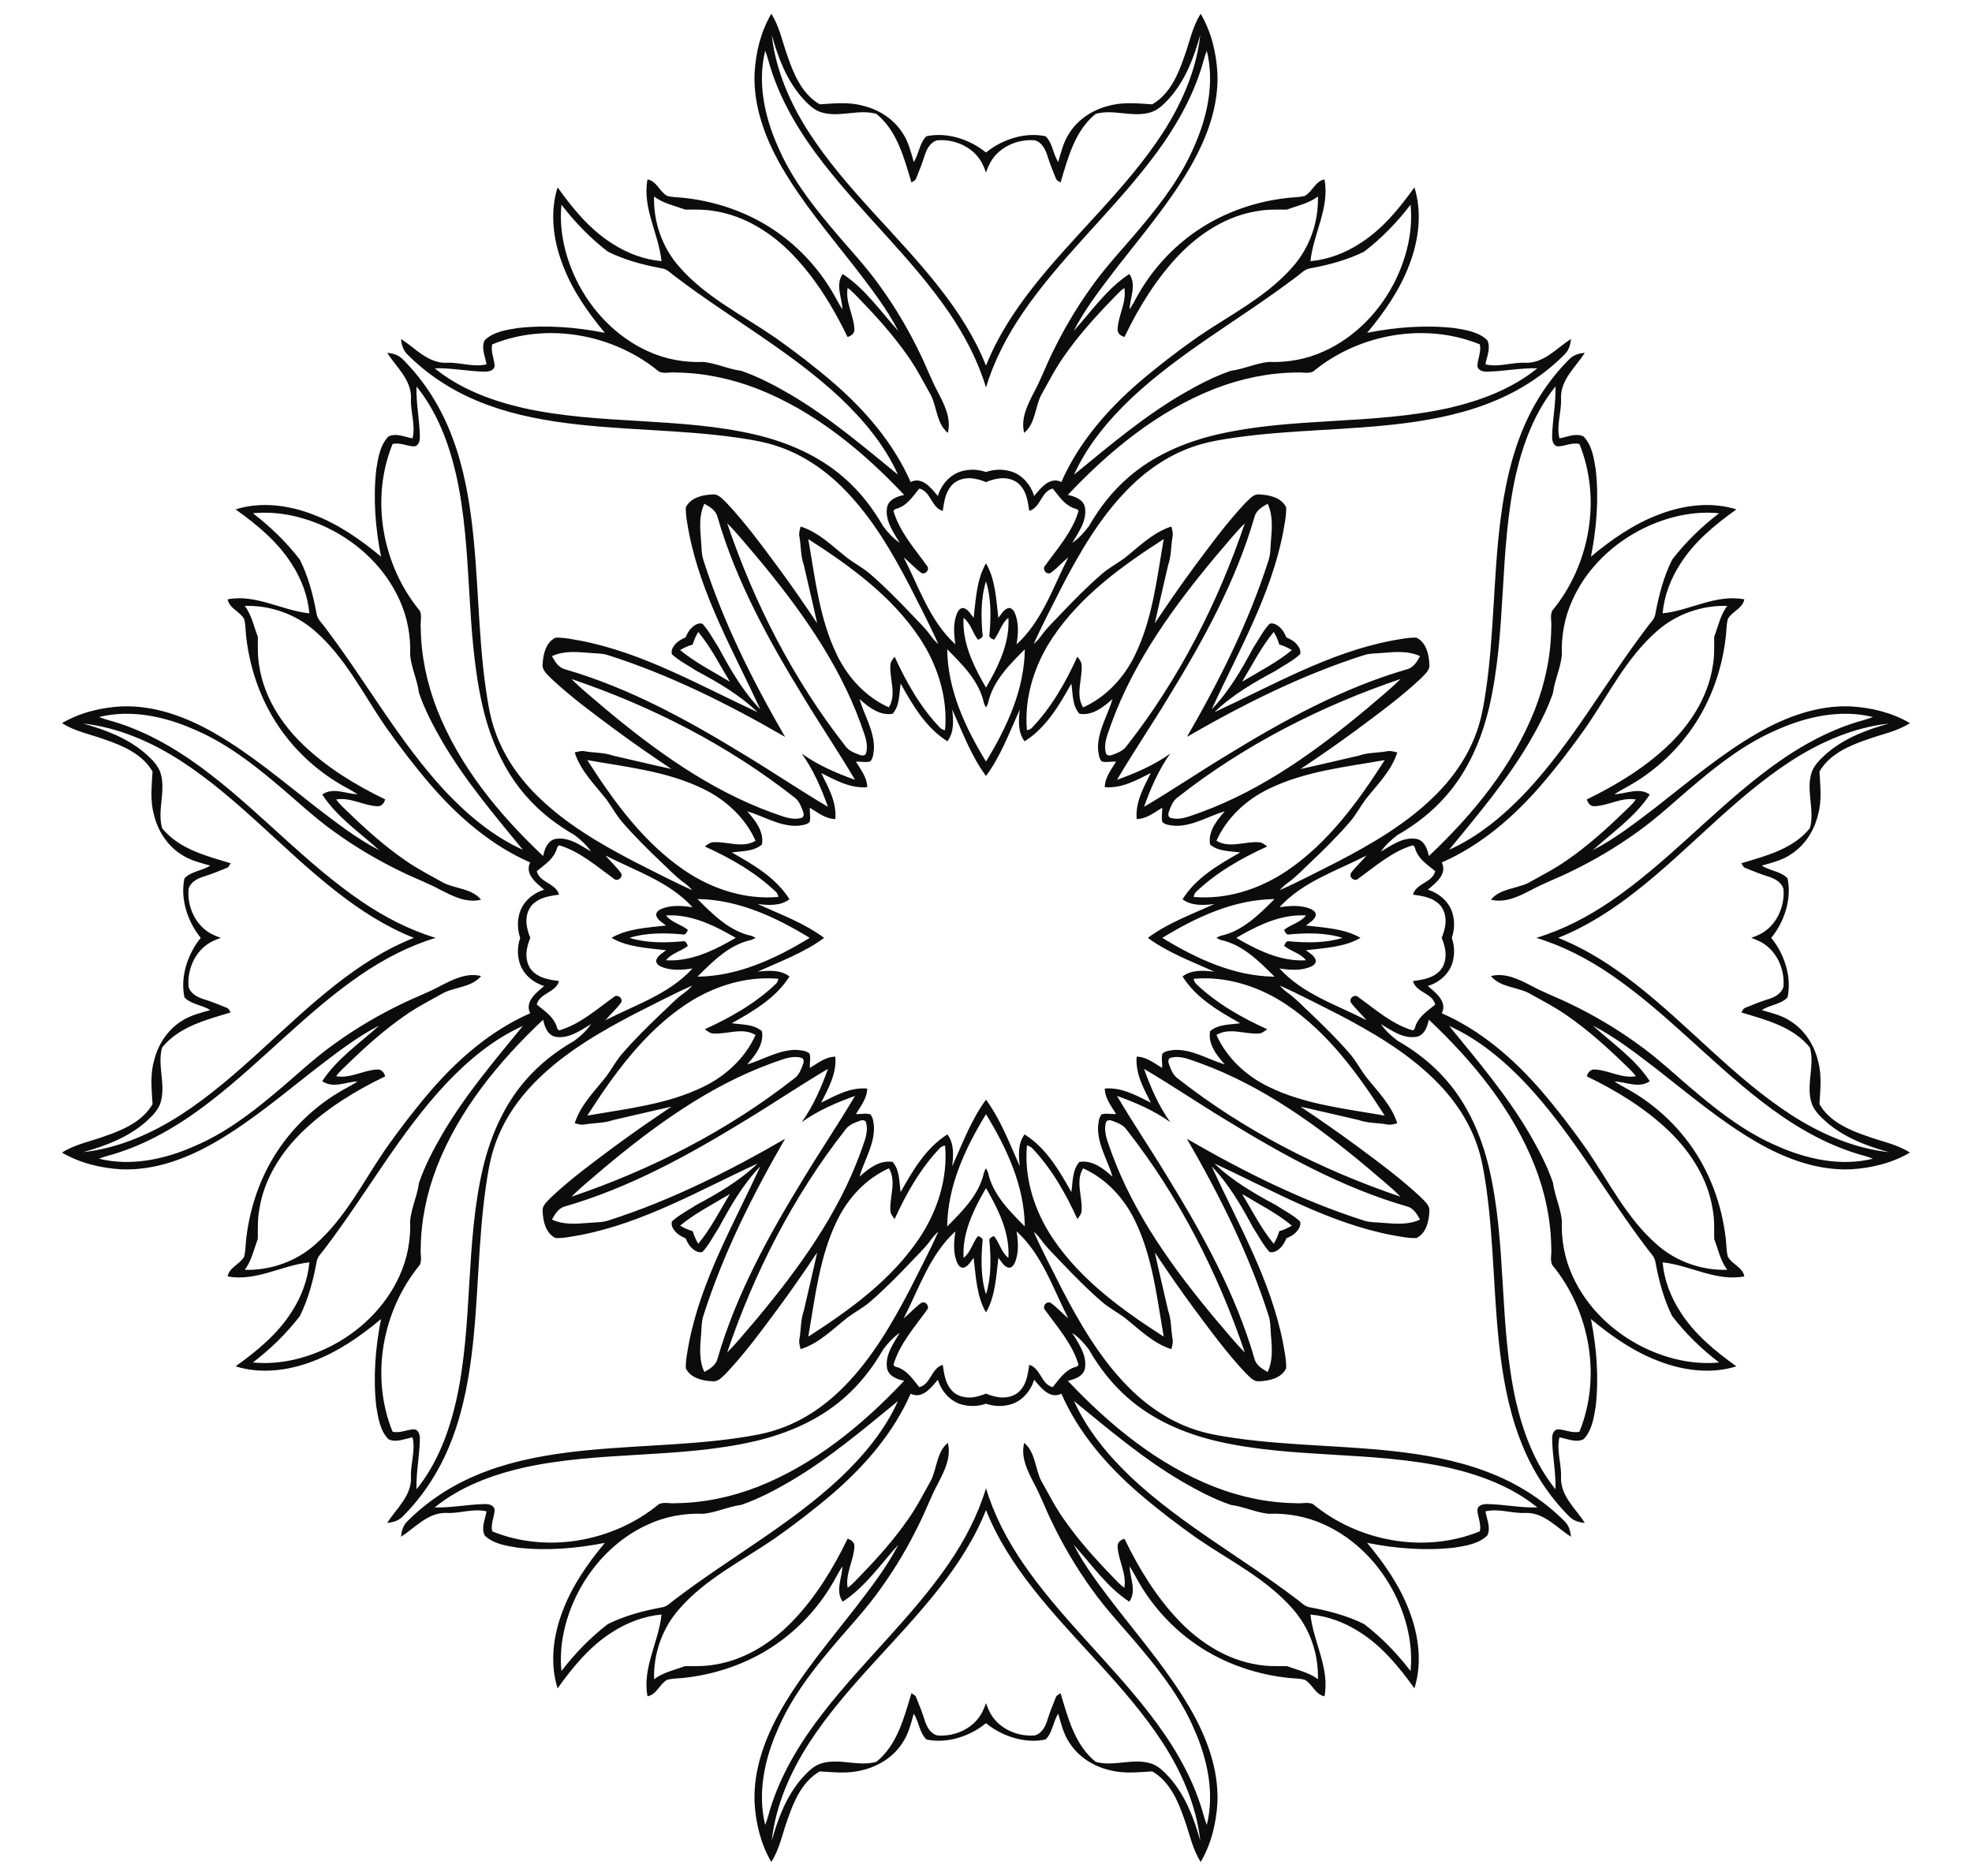 <?xml version="1.0" encoding="utf-8"?>
<!DOCTYPE svg PUBLIC "-//W3C//DTD SVG 1.1//EN" "http://www.w3.org/Graphics/SVG/1.1/DTD/svg11.dtd">
<svg version="1.1" id="Layer_1" xmlns="http://www.w3.org/2000/svg" xmlns:xlink="http://www.w3.org/1999/xlink" x="0px" y="0px"
	 viewBox="0 0 1707.427 1623.86" enable-background="new 0 0 1707.427 1623.86" xml:space="preserve">
<g>
	<g>
		<g>
			<g>
				<path fill="none" d="M585.105,1301.352c24.18-0.223,48.184-5.348,70.692-14.072
					c49.282-19.325,91.115-53.739,127.09-91.911c-6.144-1.242-13.546-3.884-14.867-10.888
					c-1.815-11.429,5.524-21.314,10.999-30.627c-5.571,3.868-10.267,8.994-14.342,14.39
					c-9.042,15.823-20.391,30.404-34.224,42.326c-21.505,18.783-48.407,30.372-75.993,36.93
					c-66.235,15.52-135.368,8.373-201.714,23.209c-27.3,6.319-54.456,16.475-76.391,34.303
					c14.517,0.446,28.828-2.658,43.329-2.897c3.422-0.143,8.261,0.907,8.564,5.11
					c-0.271,6.224-3.566,12.161-2.101,18.497c47.643,19.436,104.98,8.978,144.377-23.543
					C574.933,1300.079,580.313,1301.877,585.105,1301.352z"/>
				<path fill="none" d="M818.273,991.681c-1.528,0.302-2.881,0.923-4.059,1.831
					c-17.128,17.796-29.448,39.541-39.62,61.89c-1.655-2.308-3.741-4.6-3.677-7.609
					c-0.732-12.082,5.524-25.071-1.289-36.341c-19.946,8.962-35.513,25.803-44.921,45.351
					c-15.281,31.327-18.927,66.458-24.88,100.364c35.991-23.113,71.791-48.996,95.986-84.955
					C811.604,1048.747,820.836,1020.095,818.273,991.681z"/>
				<path fill="none" d="M749.905,971.942c-0.478-2.356-3.343-2.42-5.11-1.767c-4.712,1.767-9.901,3.534-12.878,7.88
					c-45.144,57.544-78.858,123.604-102.29,192.752c8.962-8.803,16.666-18.767,24.912-28.207
					c36.612-43.775,70.867-90.924,90.574-144.934C747.804,989.404,752.277,980.841,749.905,971.942z"/>
				<path fill="none" d="M727.588,1279.369c20.136-19.134,38.41-40.941,49.887-66.442
					c-29.942,24.53-59.645,49.728-93.105,69.419c-13.642,7.911-27.713,15.393-42.66,20.503
					c-11.143,1.464-21.489,6.495-32.632,7.673c-16.427-0.653-32.998,2.34-47.961,9.217
					c-27.347,12.305-49.171,35.227-62.192,62.033c-9.694,20.009-14.995,42.613-12.798,64.882
					c11.604-15.17,25.023-29.019,40.193-40.655c14.549-7.227,30.435-11.429,46.353-14.39
					c5.205-0.541,8.612-4.935,12.703-7.689C632.222,1348.326,684.45,1319.769,727.588,1279.369z"/>
			</g>
		</g>
		<g>
			<g>
				<path fill="none" d="M364.292,1080.539c0.223-24.18,5.348-48.184,14.072-70.692
					c19.325-49.282,53.739-91.115,91.911-127.09c1.242,6.144,3.884,13.546,10.888,14.868
					c11.429,1.815,21.314-5.524,30.627-10.999c-3.868,5.571-8.994,10.267-14.39,14.342
					c-15.823,9.042-30.404,20.391-42.326,34.224c-18.783,21.505-30.372,48.407-36.93,75.993
					c-15.52,66.235-8.373,135.368-23.209,201.714c-6.319,27.3-16.475,54.456-34.303,76.391
					c-0.446-14.517,2.658-28.828,2.897-43.329c0.143-3.422-0.907-8.261-5.11-8.564
					c-6.224,0.271-12.161,3.566-18.497,2.101c-19.436-47.643-8.978-104.98,23.543-144.377
					C365.565,1090.71,363.767,1085.33,364.292,1080.539z"/>
				<path fill="none" d="M673.963,847.37c-0.302,1.528-0.923,2.881-1.831,4.059
					c-17.796,17.128-39.541,29.448-61.89,39.62c2.308,1.655,4.6,3.741,7.609,3.677
					c12.082,0.732,25.071-5.524,36.341,1.289c-8.962,19.946-25.803,35.513-45.351,44.921
					c-31.327,15.281-66.458,18.927-100.364,24.88c23.113-35.991,48.996-71.791,84.955-95.986
					C616.896,854.04,645.549,844.808,673.963,847.37z"/>
				<path fill="none" d="M693.701,915.739c2.356,0.478,2.42,3.343,1.767,5.11
					c-1.767,4.712-3.534,9.901-7.88,12.878c-57.544,45.144-123.604,78.858-192.752,102.29
					c8.803-8.962,18.767-16.666,28.207-24.912c43.775-36.612,90.924-70.867,144.934-90.574
					C676.239,917.84,684.803,913.367,693.701,915.739z"/>
				<path fill="none" d="M386.275,938.056c19.134-20.136,40.941-38.41,66.442-49.887
					c-24.53,29.942-49.728,59.645-69.419,93.105c-7.911,13.642-15.393,27.713-20.503,42.66
					c-1.464,11.143-6.495,21.489-7.673,32.632c0.653,16.427-2.34,32.998-9.216,47.961
					c-12.305,27.347-35.227,49.171-62.033,62.192c-20.009,9.694-42.613,14.995-64.882,12.798
					c15.17-11.604,29.019-25.023,40.655-40.193c7.227-14.549,11.429-30.435,14.39-46.353
					c0.541-5.205,4.935-8.612,7.689-12.703C317.318,1033.421,345.875,981.194,386.275,938.056z"/>
			</g>
		</g>
	</g>
	<g>
		<g>
			<g>
				<path fill="none" d="M1343.136,1080.539c-0.223-24.18-5.348-48.184-14.072-70.692
					c-19.325-49.282-53.74-91.115-91.911-127.09c-1.242,6.144-3.884,13.546-10.888,14.868
					c-11.429,1.815-21.314-5.524-30.627-10.999c3.868,5.571,8.994,10.267,14.39,14.342
					c15.822,9.042,30.403,20.391,42.326,34.224c18.783,21.505,30.372,48.407,36.93,75.993
					c15.52,66.235,8.373,135.368,23.209,201.714c6.319,27.3,16.475,54.456,34.304,76.391
					c0.446-14.517-2.658-28.828-2.897-43.329c-0.143-3.422,0.907-8.261,5.11-8.564
					c6.224,0.271,12.161,3.566,18.497,2.101c19.436-47.643,8.978-104.98-23.543-144.377
					C1341.862,1090.71,1343.661,1085.33,1343.136,1080.539z"/>
				<path fill="none" d="M1033.465,847.37c0.302,1.528,0.923,2.881,1.831,4.059
					c17.796,17.128,39.541,29.448,61.89,39.62c-2.308,1.655-4.601,3.741-7.609,3.677
					c-12.082,0.732-25.071-5.524-36.341,1.289c8.962,19.946,25.803,35.513,45.351,44.921
					c31.327,15.281,66.458,18.927,100.364,24.88c-23.113-35.991-48.996-71.791-84.955-95.986
					C1090.531,854.04,1061.878,844.808,1033.465,847.37z"/>
				<path fill="none" d="M1013.726,915.739c-2.356,0.478-2.42,3.343-1.767,5.11
					c1.767,4.712,3.534,9.901,7.88,12.878c57.544,45.144,123.604,78.858,192.752,102.29
					c-8.803-8.962-18.767-16.666-28.207-24.912c-43.775-36.612-90.924-70.867-144.934-90.574
					C1031.188,917.84,1022.624,913.367,1013.726,915.739z"/>
				<path fill="none" d="M1321.153,938.056c-19.134-20.136-40.941-38.41-66.442-49.887
					c24.53,29.942,49.728,59.645,69.419,93.105c7.911,13.642,15.393,27.713,20.503,42.66
					c1.464,11.143,6.495,21.489,7.673,32.632c-0.653,16.427,2.34,32.998,9.217,47.961
					c12.305,27.347,35.227,49.171,62.033,62.192c20.009,9.694,42.613,14.995,64.882,12.798
					c-15.17-11.604-29.019-25.023-40.655-40.193c-7.227-14.549-11.429-30.435-14.39-46.353
					c-0.541-5.205-4.935-8.612-7.689-12.703C1390.11,1033.421,1361.553,981.194,1321.153,938.056z"/>
			</g>
		</g>
		<g>
			<g>
				<path fill="none" d="M1122.322,1301.352c-24.18-0.223-48.184-5.348-70.692-14.072
					c-49.282-19.325-91.115-53.739-127.09-91.911c6.144-1.242,13.546-3.884,14.868-10.888
					c1.815-11.429-5.524-21.314-10.999-30.627c5.571,3.868,10.267,8.994,14.342,14.39
					c9.042,15.823,20.391,30.404,34.224,42.326c21.505,18.783,48.407,30.372,75.993,36.93
					c66.235,15.52,135.368,8.373,201.714,23.209c27.3,6.319,54.456,16.475,76.391,34.303
					c-14.517,0.446-28.828-2.658-43.329-2.897c-3.422-0.143-8.261,0.907-8.564,5.11
					c0.271,6.224,3.566,12.161,2.101,18.497c-47.643,19.436-104.98,8.978-144.377-23.543
					C1132.494,1300.079,1127.114,1301.877,1122.322,1301.352z"/>
				<path fill="none" d="M889.154,991.681c1.528,0.302,2.881,0.923,4.059,1.831
					c17.128,17.796,29.448,39.541,39.62,61.89c1.655-2.308,3.741-4.6,3.677-7.609
					c0.732-12.082-5.524-25.071,1.289-36.341c19.946,8.962,35.513,25.803,44.921,45.351
					c15.281,31.327,18.927,66.458,24.88,100.364c-35.991-23.113-71.791-48.996-95.986-84.955
					C895.824,1048.747,886.591,1020.095,889.154,991.681z"/>
				<path fill="none" d="M957.522,971.942c0.478-2.356,3.343-2.42,5.11-1.767c4.712,1.767,9.901,3.534,12.878,7.88
					c45.144,57.544,78.858,123.604,102.29,192.752c-8.962-8.803-16.666-18.767-24.912-28.207
					c-36.612-43.775-70.867-90.924-90.574-144.934C959.624,989.404,955.15,980.841,957.522,971.942z"/>
				<path fill="none" d="M979.84,1279.369c-20.136-19.134-38.41-40.941-49.887-66.442
					c29.942,24.53,59.645,49.728,93.105,69.419c13.642,7.911,27.713,15.393,42.66,20.503
					c11.143,1.464,21.49,6.495,32.632,7.673c16.427-0.653,32.998,2.34,47.961,9.217
					c27.347,12.305,49.171,35.227,62.192,62.033c9.694,20.009,14.995,42.613,12.798,64.882
					c-11.604-15.17-25.023-29.019-40.193-40.655c-14.549-7.227-30.435-11.429-46.353-14.39
					c-5.205-0.541-8.612-4.935-12.703-7.689C1075.205,1348.326,1022.978,1319.769,979.84,1279.369z"/>
			</g>
		</g>
	</g>
	<g>
		<g>
			<g>
				<path fill="none" d="M1122.322,322.508c-24.18,0.223-48.184,5.348-70.692,14.072
					c-49.282,19.325-91.115,53.739-127.09,91.911c6.144,1.242,13.546,3.884,14.868,10.888
					c1.815,11.429-5.524,21.314-10.999,30.627c5.571-3.868,10.267-8.994,14.342-14.39
					c9.042-15.823,20.391-30.404,34.224-42.326c21.505-18.783,48.407-30.372,75.993-36.93
					c66.235-15.52,135.368-8.373,201.714-23.209c27.3-6.319,54.456-16.475,76.391-34.303
					c-14.517-0.446-28.828,2.658-43.329,2.897c-3.422,0.143-8.261-0.907-8.564-5.11
					c0.271-6.224,3.566-12.161,2.101-18.497c-47.643-19.436-104.98-8.978-144.377,23.543
					C1132.494,323.781,1127.114,321.983,1122.322,322.508z"/>
				<path fill="none" d="M889.154,632.179c1.528-0.302,2.881-0.923,4.059-1.831
					c17.128-17.796,29.448-39.541,39.62-61.89c1.655,2.308,3.741,4.6,3.677,7.609
					c0.732,12.082-5.524,25.071,1.289,36.341c19.946-8.962,35.513-25.803,44.921-45.351
					c15.281-31.327,18.927-66.458,24.88-100.364c-35.991,23.113-71.791,48.996-95.986,84.955
					C895.824,575.113,886.591,603.765,889.154,632.179z"/>
				<path fill="none" d="M957.522,651.918c0.478,2.356,3.343,2.42,5.11,1.767c4.712-1.767,9.901-3.534,12.878-7.88
					c45.144-57.544,78.858-123.604,102.29-192.752c-8.962,8.803-16.666,18.767-24.912,28.207
					c-36.612,43.775-70.867,90.924-90.574,144.934C959.624,634.455,955.15,643.019,957.522,651.918z"/>
				<path fill="none" d="M979.84,344.491c-20.136,19.134-38.41,40.941-49.887,66.442
					c29.942-24.53,59.645-49.728,93.105-69.419c13.642-7.911,27.713-15.393,42.66-20.503
					c11.143-1.464,21.49-6.495,32.632-7.673c16.427,0.653,32.998-2.34,47.961-9.216
					c27.347-12.305,49.171-35.227,62.192-62.033c9.694-20.009,14.995-42.613,12.798-64.882
					c-11.604,15.17-25.023,29.019-40.193,40.655c-14.549,7.227-30.435,11.429-46.353,14.39
					c-5.205,0.541-8.612,4.935-12.703,7.689C1075.205,275.534,1022.978,304.091,979.84,344.491z"/>
			</g>
		</g>
		<g>
			<g>
				<path fill="none" d="M1343.136,543.321c-0.223,24.18-5.348,48.184-14.072,70.692
					c-19.325,49.282-53.74,91.115-91.911,127.09c-1.242-6.144-3.884-13.546-10.888-14.868
					c-11.429-1.815-21.314,5.524-30.627,10.999c3.868-5.571,8.994-10.267,14.39-14.342
					c15.822-9.042,30.403-20.391,42.326-34.224c18.783-21.505,30.372-48.407,36.93-75.993
					c15.52-66.235,8.373-135.368,23.209-201.714c6.319-27.3,16.475-54.456,34.304-76.391
					c0.446,14.517-2.658,28.828-2.897,43.329c-0.143,3.422,0.907,8.261,5.11,8.564
					c6.224-0.271,12.161-3.566,18.497-2.101c19.436,47.643,8.978,104.98-23.543,144.377
					C1341.862,533.149,1343.661,538.53,1343.136,543.321z"/>
				<path fill="none" d="M1033.465,776.49c0.302-1.528,0.923-2.881,1.831-4.059
					c17.796-17.128,39.541-29.448,61.89-39.62c-2.308-1.655-4.601-3.741-7.609-3.677
					c-12.082-0.732-25.071,5.524-36.341-1.289c8.962-19.946,25.803-35.513,45.351-44.921
					c31.327-15.281,66.458-18.927,100.364-24.88c-23.113,35.991-48.996,71.791-84.955,95.986
					C1090.531,769.82,1061.878,779.052,1033.465,776.49z"/>
				<path fill="none" d="M1013.726,708.121c-2.356-0.478-2.42-3.343-1.767-5.11
					c1.767-4.712,3.534-9.901,7.88-12.878c57.544-45.144,123.604-78.858,192.752-102.29
					c-8.803,8.962-18.767,16.666-28.207,24.912c-43.775,36.612-90.924,70.867-144.934,90.574
					C1031.188,706.02,1022.624,710.493,1013.726,708.121z"/>
				<path fill="none" d="M1321.153,685.804c-19.134,20.136-40.941,38.41-66.442,49.887
					c24.53-29.942,49.728-59.645,69.419-93.105c7.911-13.642,15.393-27.713,20.503-42.66
					c1.464-11.143,6.495-21.489,7.673-32.632c-0.653-16.427,2.34-32.998,9.217-47.961
					c12.305-27.347,35.227-49.171,62.033-62.192c20.009-9.694,42.613-14.995,64.882-12.798
					c-15.17,11.604-29.019,25.023-40.655,40.193c-7.227,14.549-11.429,30.435-14.39,46.353
					c-0.541,5.205-4.935,8.612-7.689,12.703C1390.11,590.439,1361.553,642.666,1321.153,685.804z"/>
			</g>
		</g>
	</g>
	<g>
		<g>
			<g>
				<path fill="none" d="M364.292,543.321c0.223,24.18,5.348,48.184,14.072,70.692
					c19.325,49.282,53.739,91.115,91.911,127.09c1.242-6.144,3.884-13.546,10.888-14.868
					c11.429-1.815,21.314,5.524,30.627,10.999c-3.868-5.571-8.994-10.267-14.39-14.342
					c-15.823-9.042-30.404-20.391-42.326-34.224c-18.783-21.505-30.372-48.407-36.93-75.993
					c-15.52-66.235-8.373-135.368-23.209-201.714c-6.319-27.3-16.475-54.456-34.303-76.391
					c-0.446,14.517,2.658,28.828,2.897,43.329c0.143,3.422-0.907,8.261-5.11,8.564
					c-6.224-0.271-12.161-3.566-18.497-2.101c-19.436,47.643-8.978,104.98,23.543,144.377
					C365.565,533.149,363.767,538.53,364.292,543.321z"/>
				<path fill="none" d="M673.963,776.49c-0.302-1.528-0.923-2.881-1.831-4.059
					c-17.796-17.128-39.541-29.448-61.89-39.62c2.308-1.655,4.6-3.741,7.609-3.677
					c12.082-0.732,25.071,5.524,36.341-1.289c-8.962-19.946-25.803-35.513-45.351-44.921
					c-31.327-15.281-66.458-18.927-100.364-24.88c23.113,35.991,48.996,71.791,84.955,95.986
					C616.896,769.82,645.549,779.052,673.963,776.49z"/>
				<path fill="none" d="M693.701,708.121c2.356-0.478,2.42-3.343,1.767-5.11
					c-1.767-4.712-3.534-9.901-7.88-12.878c-57.544-45.144-123.604-78.858-192.752-102.29
					c8.803,8.962,18.767,16.666,28.207,24.912c43.775,36.612,90.924,70.867,144.934,90.574
					C676.239,706.02,684.803,710.493,693.701,708.121z"/>
				<path fill="none" d="M386.275,685.804c19.134,20.136,40.941,38.41,66.442,49.887
					c-24.53-29.942-49.728-59.645-69.419-93.105c-7.911-13.642-15.393-27.713-20.503-42.66
					c-1.464-11.143-6.495-21.489-7.673-32.632c0.653-16.427-2.34-32.998-9.216-47.961
					c-12.305-27.347-35.227-49.171-62.033-62.192c-20.009-9.694-42.613-14.995-64.882-12.798
					c15.17,11.604,29.019,25.023,40.655,40.193c7.227,14.549,11.429,30.435,14.39,46.353
					c0.541,5.205,4.935,8.612,7.689,12.703C317.318,590.439,345.875,642.666,386.275,685.804z"/>
			</g>
		</g>
		<g>
			<g>
				<path fill="none" d="M585.105,322.508c24.18,0.223,48.184,5.348,70.692,14.072
					c49.282,19.325,91.115,53.739,127.09,91.911c-6.144,1.242-13.546,3.884-14.867,10.888
					c-1.815,11.429,5.524,21.314,10.999,30.627c-5.571-3.868-10.267-8.994-14.342-14.39
					c-9.042-15.823-20.391-30.404-34.224-42.326c-21.505-18.783-48.407-30.372-75.993-36.93
					c-66.235-15.52-135.368-8.373-201.714-23.209c-27.3-6.319-54.456-16.475-76.391-34.303
					c14.517-0.446,28.828,2.658,43.329,2.897c3.422,0.143,8.261-0.907,8.564-5.11
					c-0.271-6.224-3.566-12.161-2.101-18.497c47.643-19.436,104.98-8.978,144.377,23.543
					C574.933,323.781,580.313,321.983,585.105,322.508z"/>
				<path fill="none" d="M818.273,632.179c-1.528-0.302-2.881-0.923-4.059-1.831
					c-17.128-17.796-29.448-39.541-39.62-61.89c-1.655,2.308-3.741,4.6-3.677,7.609
					c-0.732,12.082,5.524,25.071-1.289,36.341c-19.946-8.962-35.513-25.803-44.921-45.351
					c-15.281-31.327-18.927-66.458-24.88-100.364c35.991,23.113,71.791,48.996,95.986,84.955
					C811.604,575.113,820.836,603.765,818.273,632.179z"/>
				<path fill="none" d="M749.905,651.918c-0.478,2.356-3.343,2.42-5.11,1.767c-4.712-1.767-9.901-3.534-12.878-7.88
					c-45.144-57.544-78.858-123.604-102.29-192.752c8.962,8.803,16.666,18.767,24.912,28.207
					c36.612,43.775,70.867,90.924,90.574,144.934C747.804,634.455,752.277,643.019,749.905,651.918z"/>
				<path fill="none" d="M727.588,344.491c20.136,19.134,38.41,40.941,49.887,66.442
					c-29.942-24.53-59.645-49.728-93.105-69.419c-13.642-7.911-27.713-15.393-42.66-20.503
					c-11.143-1.464-21.489-6.495-32.632-7.673c-16.427,0.653-32.998-2.34-47.961-9.216
					c-27.347-12.305-49.171-35.227-62.192-62.033c-9.694-20.009-14.995-42.613-12.798-64.882
					c11.604,15.17,25.023,29.019,40.193,40.655c14.549,7.227,30.435,11.429,46.353,14.39
					c5.205,0.541,8.612,4.935,12.703,7.689C632.222,275.534,684.45,304.091,727.588,344.491z"/>
				<g>
					<path fill="#0C0C0C" d="M1575.35,955.898c0.68-12.3,2.2-24.88-1.13-37.01c-3.28-14.05-11.61-27.15-23.97-34.89
						c-7.47-5.01-16.32-7.08-24.84-9.5c6.96-4.64,16.37-4.81,22.29-11c3.31-15.48-1.16-32.11-9.55-45.32
						c-1.41-2.17-2.93-4.25-4.53-6.25c1.6-2,3.12-4.08,4.53-6.24c8.39-13.22,12.86-29.85,9.55-45.32
						c-5.92-6.2-15.33-6.37-22.29-11c8.52-2.42,17.37-4.49,24.84-9.51c12.36-7.73,20.69-20.83,23.97-34.89
						c3.33-12.13,1.81-24.7,1.13-37.01c8.56-14.88,25.32-22.27,40.89-27.58c12.51-4.65,26.11-7.02,37.47-14.35
						c-15.53-9.12-33.66-13.51-51.55-14.48c-28.55-1.13-56.18,9.18-80.58,23.21c-31.35,18.05-58.98,41.57-87.41,63.73
						c-17.65,13.49-35.27,27.32-55.06,37.54c16.97-15.44,36.56-28.65,49.32-48.19c-9.32-6.54-20.44-0.6-30.57-0.2
						c3.84-2.65,8.01-4.76,12.07-7.04c20.45-11.51,38.46-27.36,52.38-46.26c17.71-23.91,28.39-52.7,31.84-82.17
						c0.73-5.39,0.49-10.93,1.86-16.22c3.63-6.7,12.75-9.01,14.31-17.09c-24.61-4.67-46.89,9.66-70.77,12.14
						c1.35-15.23,6.96-29.89,15.24-42.69c12.24-19.39,30.21-34.13,48.66-47.32c-22.1-6.91-46.13-3.7-67.38,4.56
						c-21.69,8.22-40.87,21.61-58.57,36.36c4.91-24.8,6.96-50.36,4.13-75.53c-1.6-9.92-3.25-20.95-10.49-28.46
						c-6.69-3.34-14.12,0.43-20.91,1.59c-2.86-11.73,2.09-23.37,1.33-35.16c-0.19-15.83,12.76-26.59,20.61-38.86
						c-4.97,0.32-9.96,1.88-13.47,5.56c-16.92,16.87-30.3,37.18-39.58,59.18c-10.73,25.18-16.4,52.18-19.87,79.22
						c-6.24,48.75-5.51,98.11-12.45,146.77c-1.85,12.64-3.87,25.36-8.24,37.41c-7.61,21.55-21.1,40.68-37.48,56.49
						c-23.98,23.35-53.19,40.37-82.67,55.76c-16.72,8.37-33.26,17.18-50.34,24.75c2.25-2.61,4.86-4.87,7.64-6.86
						c6.74-4.85,12.34-11.01,18.42-16.62c11.97-11.39,23.78-23,34.57-35.51c5.29-6.05,9-13.21,13.74-19.63
						c10.08-12.76,22.37-24.7,27.37-40.6c-2.85-0.64-5.72-1.67-8.65-1.02c-8.2,1.46-16.7,0.97-24.64,3.8
						c-16.82,3.82-33.59,7.9-50.44,11.56c16.47-10.98,32.76-22.27,48.71-34.02c19.05-14.2,38.34-28.25,55.66-44.58
						c3.09-3.39,7.72-6.8,7.15-11.96c-0.38-8.63-2.66-19.02-11.19-23.14c-7.37-0.24-14.66,1.46-21.89,2.67
						c-54.55,10.6-103.08,38.84-152.99,61.83c15.46-14.95,34.19-25.78,53.03-35.87c7.05-4.65,14.8-8.48,21.05-14.21
						c1.42-4.09-2.16-8.49-5.23-11c-2.07-1.52-4.28-2.7-6.58-3.62c-0.92-2.31-2.11-4.52-3.62-6.58
						c-2.52-3.07-6.91-6.66-11-5.24c-5.73,6.26-9.57,14.01-14.22,21.06c-10.09,18.83-20.91,37.57-35.86,53.02
						c22.99-49.9,51.22-98.43,61.83-152.98c1.21-7.23,2.91-14.52,2.67-21.89c-4.12-8.53-14.52-10.81-23.15-11.19
						c-5.15-0.58-8.56,4.06-11.95,7.14c-16.33,17.32-30.39,36.62-44.59,55.67
						c-11.74,15.95-23.03,32.23-34.01,48.71c3.66-16.86,7.73-33.62,11.55-50.44c2.84-7.95,2.34-16.45,3.81-24.65
						c0.65-2.92-0.38-5.79-1.02-8.64c-15.9,5-27.84,17.29-40.61,27.36c-6.41,4.75-13.58,8.46-19.63,13.74
						c-12.51,10.79-24.11,22.6-35.51,34.58c-5.6,6.08-11.76,11.68-16.62,18.41c-1.99,2.79-4.25,5.4-6.86,7.64
						c7.58-17.08,16.38-33.62,24.76-50.33c15.39-29.48,32.4-58.69,55.76-82.68c15.8-16.38,34.94-29.86,56.49-37.47
						c12.05-4.38,24.77-6.4,37.41-8.25c48.66-6.94,98.02-6.2,146.76-12.44c27.05-3.47,54.04-9.14,79.23-19.87
						c22-9.28,42.31-22.67,59.18-39.59c3.68-3.5,5.24-8.5,5.56-13.46c-12.28,7.84-23.04,20.8-38.86,20.61
						c-11.8-0.76-23.43,4.19-35.16,1.32c1.16-6.78,4.93-14.21,1.59-20.9c-7.52-7.24-18.55-8.9-28.46-10.49
						c-25.17-2.83-50.73-0.78-75.54,4.12c14.76-17.7,28.15-36.88,36.36-58.56c8.26-21.25,11.48-45.29,4.57-67.38
						c-13.2,18.45-27.94,36.42-47.32,48.66c-12.8,8.28-27.46,13.88-42.7,15.23c2.49-23.87,16.81-46.16,12.15-70.77
						c-8.09,1.56-10.4,10.68-17.1,14.31c-5.28,1.37-10.82,1.13-16.22,1.87
						c-29.46,3.45-58.26,14.13-82.17,31.83c-18.89,13.93-34.75,31.93-46.25,52.39c-2.28,4.06-4.4,8.23-7.04,12.06
						c0.4-10.12,6.33-21.25-0.21-30.56c-19.53,12.75-32.74,32.35-48.18,49.32c10.22-19.79,24.05-37.41,37.53-55.07
						c22.16-28.43,45.69-56.06,63.74-87.4c14.02-24.4,24.34-52.04,23.21-80.58c-0.97-17.89-5.37-36.02-14.49-51.56
						c-7.32,11.37-9.69,24.96-14.34,37.47c-5.32,15.57-12.7,32.33-27.59,40.9c-12.3-0.69-24.88-2.2-37.01,1.13
						c-14.05,3.28-27.15,11.6-34.89,23.97c-5.01,7.47-7.08,16.32-9.5,24.83c-4.63-6.95-4.81-16.36-11-22.28
						c-15.47-3.31-32.11,1.16-45.32,9.55c-2.16,1.41-4.24,2.93-6.25,4.53c-2-1.6-4.08-3.12-6.24-4.53
						c-13.21-8.39-29.85-12.86-45.32-9.55c-6.19,5.92-6.37,15.33-11,22.28c-2.42-8.51-4.49-17.36-9.5-24.83
						c-7.74-12.37-20.84-20.69-34.9-23.97c-12.13-3.33-24.7-1.82-37.01-1.13c-14.88-8.57-22.27-25.33-27.58-40.9
						c-4.65-12.51-7.02-26.1-14.34-37.47c-9.13,15.54-13.52,33.67-14.49,51.56c-1.13,28.54,9.19,56.18,23.21,80.58
						c18.05,31.34,41.58,58.97,63.74,87.4c13.48,17.66,27.31,35.28,37.53,55.07c-15.44-16.97-28.65-36.57-48.18-49.32
						c-6.55,9.31-0.61,20.44-0.21,30.56c-2.64-3.83-4.76-8-7.04-12.06c-11.51-20.46-27.36-38.46-46.25-52.39
						c-23.91-17.7-52.71-28.38-82.17-31.83c-5.4-0.74-10.94-0.5-16.22-1.87c-6.71-3.63-9.01-12.75-17.1-14.31
						c-4.66,24.61,9.66,46.9,12.14,70.77c-15.23-1.35-29.89-6.95-42.69-15.23c-19.39-12.24-34.13-30.21-47.32-48.66
						c-6.91,22.09-3.7,46.13,4.57,67.38c8.21,21.68,21.6,40.86,36.35,58.56c-24.8-4.9-50.36-6.95-75.53-4.12
						c-9.92,1.59-20.95,3.25-28.46,10.49c-3.34,6.69,0.43,14.12,1.59,20.9c-11.73,2.87-23.37-2.08-35.16-1.32
						c-15.82,0.19-26.58-12.77-38.86-20.61c0.32,4.96,1.88,9.96,5.56,13.46c16.87,16.92,37.18,30.31,59.18,39.59
						c25.18,10.73,52.18,16.4,79.23,19.87c48.74,6.24,98.1,5.5,146.76,12.44c12.64,1.85,25.36,3.87,37.41,8.25
						c21.55,7.61,40.69,21.09,56.49,37.47c23.35,23.99,40.37,53.2,55.76,82.68c8.38,16.71,17.18,33.25,24.76,50.33
						c-2.61-2.24-4.88-4.85-6.86-7.64c-4.86-6.73-11.02-12.33-16.62-18.41c-11.4-11.98-23.01-23.79-35.52-34.58
						c-6.05-5.28-13.21-8.99-19.62-13.74c-12.77-10.07-24.71-22.36-40.61-27.36c-0.64,2.85-1.67,5.72-1.02,8.64
						c1.46,8.2,0.97,16.7,3.8,24.65c3.83,16.82,7.9,33.58,11.56,50.44c-10.98-16.48-22.27-32.76-34.02-48.71
						c-14.19-19.05-28.25-38.35-44.58-55.67c-3.39-3.08-6.8-7.72-11.96-7.14c-8.62,0.38-19.02,2.66-23.14,11.19
						c-0.24,7.37,1.46,14.66,2.67,21.89c10.6,54.55,38.84,103.08,61.83,152.98c-14.95-15.45-25.77-34.19-35.87-53.02
						c-4.64-7.05-8.48-14.8-14.21-21.06c-4.09-1.42-8.48,2.17-11,5.24c-1.51,2.06-2.7,4.27-3.62,6.58
						c-2.3,0.92-4.51,2.1-6.58,3.62c-3.07,2.51-6.65,6.91-5.24,11c6.26,5.73,14.01,9.56,21.06,14.21
						c18.83,10.09,37.57,20.92,53.03,35.87c-49.91-22.99-98.44-51.23-152.99-61.83c-7.23-1.21-14.52-2.91-21.89-2.67
						c-8.53,4.12-10.81,14.51-11.19,23.14c-0.57,5.16,4.06,8.57,7.15,11.96c17.32,16.33,36.61,30.38,55.66,44.58
						c15.95,11.75,32.24,23.04,48.71,34.02c-16.86-3.66-33.62-7.74-50.44-11.56c-7.95-2.83-16.45-2.34-24.64-3.8
						c-2.93-0.65-5.8,0.38-8.65,1.02c5,15.9,17.29,27.84,27.37,40.6c4.74,6.42,8.45,13.58,13.73,19.63
						c10.8,12.51,22.61,24.12,34.58,35.51c6.08,5.61,11.68,11.77,18.41,16.62c2.79,1.99,5.4,4.25,7.65,6.86
						c-17.08-7.57-33.62-16.38-50.34-24.75c-29.48-15.39-58.69-32.41-82.68-55.76c-16.38-15.81-29.86-34.94-37.47-56.49
						c-4.38-12.05-6.4-24.77-8.24-37.41c-6.94-48.66-6.21-98.02-12.45-146.77c-3.47-27.04-9.14-54.04-19.87-79.22
						c-9.28-22-22.66-42.31-39.59-59.18c-3.5-3.68-8.5-5.24-13.46-5.56c7.85,12.27,20.8,23.03,20.61,38.86
						c-0.76,11.79,4.19,23.43,1.32,35.16c-6.78-1.16-14.21-4.93-20.9-1.59c-7.24,7.51-8.9,18.54-10.49,28.46
						c-2.83,25.17-0.78,50.73,4.13,75.53c-17.71-14.75-36.89-28.14-58.57-36.36c-21.25-8.26-45.28-11.47-67.38-4.56
						c18.45,13.19,36.42,27.93,48.66,47.32c8.28,12.8,13.88,27.46,15.24,42.69c-23.88-2.48-46.17-16.81-70.78-12.14
						c1.56,8.08,10.69,10.39,14.31,17.09c1.37,5.29,1.14,10.83,1.87,16.22c3.45,29.47,14.13,58.26,31.83,82.17
						c13.93,18.9,31.94,34.75,52.39,46.26c4.06,2.28,8.23,4.39,12.07,7.04c-10.13-0.4-21.25-6.34-30.57,0.2
						c12.75,19.54,32.35,32.75,49.32,48.19c-19.79-10.22-37.41-24.05-55.06-37.54c-28.43-22.16-56.07-45.68-87.41-63.73
						c-24.4-14.03-52.04-24.34-80.58-23.21c-17.89,0.97-36.02,5.36-51.56,14.48c11.37,7.33,24.96,9.7,37.48,14.35
						c15.56,5.31,32.32,12.7,40.89,27.58c-0.69,12.31-2.2,24.88,1.13,37.01c3.28,14.06,11.6,27.16,23.97,34.89
						c7.47,5.02,16.32,7.09,24.83,9.51c-6.95,4.63-16.36,4.8-22.28,11c-3.31,15.47,1.16,32.1,9.55,45.32
						c1.41,2.16,2.93,4.24,4.53,6.24c-1.6,2-3.12,4.08-4.53,6.25c-8.39,13.21-12.86,29.84-9.55,45.32c5.92,6.19,15.33,6.36,22.28,11
						c-8.51,2.42-17.36,4.49-24.83,9.5c-12.37,7.74-20.69,20.84-23.97,34.89c-3.33,12.13-1.82,24.71-1.13,37.01
						c-8.57,14.89-25.33,22.27-40.89,27.59c-12.52,4.65-26.11,7.02-37.48,14.34c15.54,9.12,33.67,13.51,51.56,14.49
						c28.54,1.13,56.18-9.19,80.58-23.21c31.34-18.05,58.98-41.58,87.41-63.74c17.65-13.48,35.27-27.31,55.06-37.53
						c-16.97,15.44-36.57,28.65-49.32,48.18c9.32,6.54,20.44,0.61,30.57,0.21c-3.84,2.64-8.01,4.76-12.07,7.03
						c-20.45,11.51-38.46,27.37-52.39,46.26c-17.7,23.91-28.38,52.71-31.83,82.17c-0.73,5.4-0.5,10.94-1.87,16.22
						c-3.62,6.7-12.75,9.01-14.31,17.1c24.61,4.66,46.9-9.67,70.78-12.15c-1.36,15.23-6.96,29.9-15.24,42.69
						c-12.24,19.39-30.21,34.13-48.66,47.33c22.1,6.91,46.13,3.69,67.38-4.57c21.68-8.21,40.86-21.6,58.57-36.36
						c-4.91,24.8-6.96,50.37-4.13,75.53c1.59,9.92,3.25,20.95,10.49,28.47c6.69,3.34,14.12-0.43,20.9-1.6
						c2.87,11.74-2.08,23.37-1.32,35.17c0.19,15.82-12.76,26.58-20.61,38.85c4.96-0.32,9.96-1.88,13.46-5.55
						c16.93-16.88,30.31-37.19,39.59-59.19c10.73-25.18,16.4-52.18,19.87-79.22c6.24-48.74,5.51-98.1,12.45-146.77
						c1.84-12.63,3.86-25.35,8.24-37.4c7.61-21.56,21.09-40.69,37.47-56.5c23.99-23.35,53.2-40.36,82.68-55.76
						c16.72-8.37,33.26-17.17,50.34-24.75c-2.25,2.61-4.86,4.87-7.65,6.86c-6.73,4.86-12.33,11.02-18.41,16.62
						c-11.97,11.4-23.78,23-34.58,35.51c-5.28,6.05-8.99,13.21-13.73,19.63c-10.08,12.77-22.37,24.7-27.37,40.61
						c2.85,0.63,5.72,1.67,8.65,1.02c8.19-1.47,16.69-0.98,24.64-3.81c16.82-3.82,33.58-7.89,50.44-11.56
						c-16.47,10.99-32.76,22.27-48.71,34.02c-19.05,14.2-38.34,28.26-55.66,44.59c-3.09,3.39-7.72,6.8-7.15,11.95
						c0.38,8.63,2.66,19.03,11.19,23.15c7.37,0.24,14.66-1.47,21.89-2.68c54.55-10.6,103.08-38.84,152.99-61.82
						c-15.46,14.94-34.2,25.77-53.03,35.86c-7.05,4.65-14.8,8.49-21.06,14.22c-1.41,4.09,2.17,8.48,5.24,11
						c2.07,1.51,4.28,2.7,6.58,3.62c0.92,2.3,2.11,4.51,3.62,6.58c2.52,3.07,6.91,6.65,11,5.23
						c5.73-6.25,9.57-14.01,14.21-21.06c10.1-18.83,20.92-37.56,35.87-53.02c-22.99,49.9-51.23,98.44-61.83,152.99
						c-1.21,7.23-2.91,14.52-2.67,21.89c4.12,8.53,14.52,10.8,23.14,11.19c5.16,0.57,8.57-4.06,11.96-7.15
						c16.33-17.32,30.39-36.61,44.58-55.67c11.75-15.95,23.04-32.23,34.02-48.71c-3.66,16.86-7.73,33.62-11.56,50.45
						c-2.83,7.94-2.34,16.44-3.8,24.64c-0.65,2.93,0.38,5.79,1.02,8.64c15.9-4.99,27.84-17.28,40.61-27.36
						c6.41-4.74,13.57-8.45,19.62-13.74c12.51-10.79,24.12-22.6,35.52-34.57c5.6-6.08,11.76-11.69,16.62-18.42
						c1.98-2.78,4.25-5.39,6.86-7.64c-7.58,17.08-16.38,33.62-24.76,50.33c-15.39,29.48-32.41,58.69-55.76,82.68
						c-15.8,16.38-34.94,29.86-56.49,37.47c-12.05,4.38-24.77,6.4-37.41,8.25c-48.66,6.94-98.02,6.21-146.76,12.45
						c-27.05,3.47-54.05,9.13-79.23,19.86c-22,9.28-42.31,22.67-59.18,39.59c-3.68,3.5-5.24,8.5-5.56,13.47
						c12.28-7.85,23.04-20.81,38.86-20.62c11.79,0.77,23.43-4.18,35.16-1.32c-1.16,6.78-4.93,14.22-1.59,20.9
						c7.51,7.25,18.54,8.9,28.46,10.49c25.17,2.84,50.73,0.78,75.53-4.12c-14.75,17.7-28.14,36.88-36.35,58.56
						c-8.27,21.25-11.48,45.29-4.57,67.38c13.19-18.44,27.93-36.42,47.32-48.66c12.8-8.27,27.46-13.88,42.69-15.23
						c-2.48,23.88-16.8,46.16-12.14,70.77c8.09-1.56,10.39-10.68,17.1-14.31c5.28-1.37,10.82-1.13,16.22-1.86
						c29.46-3.46,58.26-14.14,82.17-31.84c18.89-13.93,34.74-31.93,46.25-52.38c2.28-4.06,4.4-8.23,7.04-12.07
						c-0.4,10.12-6.34,21.25,0.21,30.56c19.53-12.75,32.74-32.34,48.18-49.31
						c-10.22,19.78-24.05,37.41-37.53,55.06c-22.16,28.43-45.69,56.06-63.74,87.41
						c-14.02,24.4-24.34,52.03-23.21,80.57c0.97,17.9,5.36,36.03,14.49,51.56
						c7.32-11.36,9.69-24.96,14.34-37.47c5.31-15.57,12.7-32.33,27.58-40.89
						c12.31,0.68,24.88,2.19,37.01-1.13c14.06-3.28,27.16-11.61,34.9-23.98c5.01-7.46,7.08-16.31,9.5-24.83
						c4.63,6.96,4.81,16.37,11,22.29c15.47,3.31,32.11-1.16,45.32-9.55c2.16-1.42,4.24-2.93,6.24-4.53
						c2.01,1.6,4.09,3.11,6.25,4.53c13.21,8.39,29.85,12.86,45.32,9.55c6.19-5.92,6.37-15.33,11-22.29
						c2.42,8.52,4.49,17.37,9.5,24.83c7.74,12.37,20.84,20.7,34.89,23.98c12.13,3.32,24.71,1.81,37.01,1.13
						c14.89,8.56,22.27,25.32,27.59,40.89c4.65,12.51,7.02,26.11,14.34,37.47c9.12-15.53,13.52-33.66,14.49-51.56
						c1.13-28.54-9.19-56.17-23.21-80.57c-18.05-31.35-41.58-58.98-63.74-87.41
						c-13.48-17.65-27.31-35.28-37.53-55.06c15.44,16.97,28.65,36.56,48.18,49.31
						c6.54-9.31,0.61-20.44,0.21-30.56c2.64,3.84,4.76,8.01,7.04,12.07c11.5,20.45,27.36,38.45,46.25,52.38
						c23.91,17.7,52.71,28.38,82.17,31.84c5.4,0.73,10.94,0.49,16.22,1.86c6.7,3.63,9.01,12.75,17.1,14.31
						c4.66-24.61-9.66-46.89-12.15-70.77c15.24,1.35,29.9,6.96,42.7,15.23c19.38,12.24,34.12,30.22,47.32,48.66
						c6.91-22.09,3.69-46.13-4.57-67.38c-8.21-21.68-21.6-40.86-36.36-58.56c24.81,4.9,50.37,6.96,75.54,4.12
						c9.91-1.59,20.94-3.24,28.46-10.49c3.34-6.68-0.43-14.12-1.59-20.9c11.73-2.86,23.36,2.09,35.16,1.32
						c15.82-0.19,26.58,12.77,38.86,20.62c-0.32-4.97-1.88-9.97-5.56-13.47c-16.87-16.92-37.18-30.31-59.18-39.59
						c-25.19-10.73-52.18-16.39-79.23-19.86c-48.74-6.24-98.1-5.51-146.76-12.45c-12.64-1.85-25.36-3.87-37.41-8.25
						c-21.55-7.61-40.69-21.09-56.49-37.47c-23.36-23.99-40.37-53.2-55.76-82.68c-8.38-16.71-17.18-33.25-24.76-50.33
						c2.61,2.25,4.87,4.86,6.86,7.64c4.86,6.73,11.02,12.34,16.62,18.42c11.4,11.97,23,23.78,35.51,34.57
						c6.05,5.29,13.22,9,19.63,13.74c12.77,10.08,24.71,22.37,40.61,27.36c0.64-2.85,1.67-5.71,1.02-8.64
						c-1.47-8.2-0.97-16.7-3.81-24.64c-3.82-16.83-7.89-33.59-11.55-50.45c10.98,16.48,22.27,32.76,34.01,48.71
						c14.2,19.06,28.26,38.35,44.59,55.67c3.39,3.09,6.8,7.72,11.95,7.15c8.63-0.39,19.03-2.66,23.15-11.19
						c0.24-7.37-1.46-14.66-2.67-21.89c-10.61-54.55-38.84-103.09-61.83-152.99c14.95,15.46,25.77,34.19,35.86,53.02
						c4.65,7.05,8.49,14.81,14.22,21.06c4.09,1.42,8.48-2.16,11-5.23c1.51-2.07,2.7-4.28,3.62-6.58
						c2.3-0.92,4.51-2.11,6.58-3.62c3.07-2.52,6.65-6.91,5.23-11c-6.25-5.73-14-9.57-21.05-14.22
						c-18.84-10.09-37.57-20.92-53.03-35.86c49.91,22.98,98.44,51.22,152.99,61.82c7.23,1.21,14.52,2.92,21.89,2.68
						c8.53-4.12,10.81-14.52,11.19-23.15c0.57-5.15-4.06-8.56-7.15-11.95
						c-17.32-16.33-36.61-30.39-55.66-44.59c-15.95-11.75-32.24-23.03-48.71-34.02c16.85,3.67,33.62,7.74,50.44,11.56
						c7.94,2.83,16.44,2.34,24.64,3.81c2.93,0.65,5.8-0.39,8.65-1.02c-5-15.91-17.29-27.84-27.37-40.61
						c-4.74-6.42-8.45-13.58-13.74-19.63c-10.79-12.51-22.6-24.11-34.57-35.51c-6.08-5.6-11.68-11.76-18.42-16.62
						c-2.78-1.99-5.39-4.25-7.64-6.86c17.08,7.58,33.62,16.38,50.34,24.75c29.48,15.4,58.69,32.41,82.67,55.76
						c16.38,15.81,29.87,34.94,37.48,56.5c4.37,12.05,6.39,24.77,8.24,37.4c6.94,48.67,6.21,98.03,12.45,146.77
						c3.47,27.04,9.14,54.04,19.87,79.22c9.28,22,22.66,42.31,39.58,59.19c3.51,3.67,8.5,5.23,13.47,5.55
						c-7.85-12.27-20.8-23.03-20.61-38.85c0.76-11.8-4.19-23.43-1.33-35.17c6.79,1.17,14.22,4.94,20.91,1.6
						c7.24-7.52,8.89-18.55,10.49-28.47c2.83-25.16,0.78-50.73-4.13-75.53c17.7,14.76,36.88,28.15,58.57,36.36
						c21.25,8.26,45.28,11.48,67.38,4.57c-18.45-13.2-36.42-27.94-48.66-47.33c-8.28-12.79-13.89-27.46-15.24-42.69
						c23.88,2.48,46.16,16.81,70.77,12.15c-1.56-8.09-10.68-10.4-14.31-17.1c-1.37-5.28-1.13-10.82-1.86-16.22
						c-3.45-29.46-14.13-58.26-31.84-82.17c-13.92-18.89-31.93-34.75-52.38-46.26c-4.06-2.27-8.23-4.39-12.07-7.03
						c10.13,0.4,21.25,6.33,30.57-0.21c-12.76-19.53-32.35-32.74-49.32-48.18c19.79,10.22,37.41,24.05,55.06,37.53
						c28.43,22.16,56.06,45.69,87.41,63.74c24.4,14.02,52.03,24.34,80.58,23.21c17.89-0.98,36.02-5.37,51.55-14.49
						c-11.36-7.32-24.96-9.69-37.47-14.34C1600.67,978.168,1583.91,970.788,1575.35,955.898z M604.59,1076.778
						c-2.14-3.5-3.71-7.16-4.81-10.91c-3.76-1.1-7.41-2.68-10.92-4.81c13.17-10.86,28.53-18.57,43.11-27.39
						C623.16,1048.258,615.44,1063.608,604.59,1076.778z M1118.56,1061.058c-3.5,2.13-7.16,3.71-10.91,4.81
						c-1.1,3.75-2.67,7.41-4.81,10.91c-10.85-13.17-18.57-28.52-27.38-43.11
						C1090.04,1042.488,1105.4,1050.198,1118.56,1061.058z M1423.55,457.138c20.01-9.69,42.62-14.99,64.89-12.8
						c-15.17,11.61-29.02,25.03-40.66,40.2c-7.23,14.55-11.43,30.43-14.39,46.35c-0.54,5.21-4.93,8.61-7.69,12.7
						c-35.59,46.85-64.15,99.08-104.55,142.22c-19.13,20.13-40.94,38.41-66.44,49.88
						c24.53-29.94,49.73-59.64,69.42-93.1c7.91-13.64,15.39-27.72,20.5-42.66c1.47-11.14,6.5-21.49,7.67-32.63
						c-0.65-16.43,2.34-33,9.22-47.97C1373.83,491.988,1396.75,470.158,1423.55,457.138z M1210.03,722.898
						c15.82-9.05,30.4-20.4,42.32-34.23c18.79-21.5,30.38-48.41,36.94-75.99c15.52-66.24,8.37-135.37,23.2-201.72
						c6.32-27.3,16.48-54.45,34.31-76.39c0.44,14.52-2.66,28.83-2.9,43.33c-0.14,3.42,0.91,8.26,5.11,8.57
						c6.22-0.27,12.16-3.57,18.5-2.11c19.43,47.65,8.97,104.98-23.55,144.38c-2.1,4.41-0.3,9.79-0.82,14.58
						c-0.23,24.18-5.35,48.19-14.08,70.7c-19.32,49.28-53.74,91.11-91.91,127.09c-1.24-6.15-3.88-13.55-10.88-14.87
						c-11.43-1.82-21.32,5.52-30.63,11C1199.51,731.668,1204.63,726.968,1210.03,722.898z M1198.95,658.038
						c-23.11,36-49,71.8-84.96,95.99c-23.46,15.79-52.11,25.02-80.53,22.46c0.31-1.53,0.93-2.88,1.84-4.06
						c17.79-17.13,39.54-29.45,61.89-39.62c-2.31-1.65-4.61-3.74-7.61-3.67c-12.09-0.74-25.07,5.52-36.34-1.29
						c8.96-19.95,25.8-35.52,45.35-44.93C1129.91,667.638,1165.04,663.998,1198.95,658.038z M1116.62,808.898
						c15.09-1.3,31.15-1.54,45.72,3.03c-14.57,4.58-30.63,4.34-45.72,3.03c-2.9-0.94-3.77,1.87-4.82,3.86
						c5.9,4.83,14.15,6.3,18.97,12.51c-19.43,1.19-37.91-6.78-54.53-16.06c-1.96-1.1-3.91-2.22-5.86-3.34
						c1.95-1.12,3.9-2.23,5.86-3.33c16.62-9.28,35.1-17.26,54.53-16.06c-4.82,6.2-13.07,7.67-18.97,12.51
						C1112.85,807.038,1113.72,809.838,1116.62,808.898z M1056.8,810.168c-1.26,0.46-2.44,1.08-3.59,1.76
						c1.15,0.68,2.33,1.3,3.59,1.76c19.13,4.03,33.4,18.58,46.75,31.84c-35.05-0.38-67.69-15.56-97.17-33.6
						c29.48-18.04,62.12-33.21,97.17-33.59C1090.2,791.598,1075.93,806.148,1056.8,810.168z M1060.49,921.498
						c-14.21-4.18-27.45-12.81-42.69-12.59c-3.82,0.4-8.32,0.53-11.32,3.17c-1.22,4.03,0.13,8.36-0.28,12.48
						c-6.86-4.2-13.56-9.65-22.03-9.79c-1.19,14.71,5.88,27.15,12.23,39.84c-12.69-6.34-25.13-13.42-39.85-12.23
						c0.14,8.47,5.59,15.17,9.79,22.04c-4.12,0.41-8.45-0.94-12.48,0.28c-2.64,2.99-2.77,7.5-3.17,11.32
						c-0.22,15.23,8.41,28.48,12.6,42.69c-7.84-7.02-17.47-14.66-28.71-12.8c-6.28,7.06-5.6,17.31-6.97,26.11
						c-10.47-18.67-21.88-38.3-40.49-49.94c-5.97,7.95-5.21,18.25-4.14,27.56c-8.87-19.58-16.41-40.19-29.27-57.58
						c-12.86,17.39-20.39,38-29.26,57.58c1.07-9.31,1.83-19.61-4.14-27.56c-18.61,11.64-30.02,31.27-40.49,49.94
						c-1.37-8.8-0.69-19.05-6.98-26.11c-11.23-1.86-20.87,5.78-28.7,12.8c4.19-14.21,12.82-27.46,12.59-42.69
						c-0.39-3.82-0.52-8.33-3.16-11.32c-4.03-1.22-8.36,0.13-12.48-0.28c4.2-6.87,9.64-13.57,9.79-22.04
						c-14.72-1.19-27.16,5.89-39.85,12.23c6.34-12.69,13.42-25.13,12.23-39.84c-8.47,0.14-15.17,5.59-22.03,9.79
						c-0.41-4.12,0.94-8.45-0.29-12.48c-2.99-2.64-7.49-2.77-11.31-3.17c-15.24-0.22-28.48,8.41-42.7,12.59
						c7.02-7.83,14.66-17.46,12.8-28.7c-7.05-6.29-17.3-5.6-26.1-6.97c18.67-10.47,38.3-21.89,49.93-40.5
						c-7.94-5.96-18.24-5.2-27.55-4.13c19.58-8.87,40.19-16.41,57.57-29.27c-17.38-12.86-37.99-20.4-57.57-29.26
						c9.31,1.06,19.61,1.83,27.55-4.14c-11.63-18.61-31.26-30.02-49.93-40.5c8.8-1.37,19.05-0.68,26.1-6.97
						c1.86-11.24-5.78-20.87-12.8-28.7c14.22,4.19,27.46,12.82,42.7,12.59c3.82-0.4,8.32-0.52,11.31-3.17
						c1.23-4.02-0.12-8.35,0.29-12.48c6.86,4.21,13.56,9.65,22.03,9.79c1.19-14.71-5.89-27.15-12.23-39.84
						c12.69,6.34,25.13,13.42,39.85,12.23c-0.15-8.47-5.59-15.17-9.79-22.03c4.12-0.42,8.45,0.94,12.48-0.29
						c2.64-2.99,2.77-7.5,3.16-11.32c0.23-15.23-8.4-28.47-12.59-42.69c7.83,7.02,17.47,14.66,28.7,12.8
						c6.29-7.05,5.61-17.3,6.98-26.11c10.47,18.68,21.88,38.3,40.49,49.94c5.97-7.94,5.21-18.24,4.14-27.55
						c8.87,19.58,16.4,40.18,29.26,57.57c12.86-17.39,20.4-37.99,29.27-57.57c-1.07,9.31-1.83,19.61,4.14,27.55
						c18.61-11.64,30.02-31.26,40.49-49.94c1.37,8.81,0.69,19.06,6.97,26.11c11.24,1.86,20.87-5.78,28.71-12.8
						c-4.19,14.22-12.82,27.46-12.6,42.69c0.4,3.82,0.53,8.33,3.17,11.32c4.03,1.23,8.36-0.13,12.48,0.29
						c-4.2,6.86-9.65,13.56-9.79,22.03c14.72,1.19,27.16-5.89,39.85-12.23c-6.35,12.69-13.42,25.13-12.23,39.84
						c8.47-0.14,15.17-5.58,22.03-9.79c0.41,4.13-0.94,8.46,0.28,12.48c3,2.65,7.5,2.77,11.32,3.17
						c15.24,0.23,28.48-8.4,42.69-12.59c-7.02,7.83-14.66,17.46-12.79,28.7c7.05,6.29,17.3,5.6,26.1,6.97
						c-18.67,10.48-38.3,21.89-49.93,40.5c7.94,5.97,18.24,5.2,27.55,4.14c-19.58,8.86-40.19,16.4-57.57,29.26
						c17.38,12.86,37.99,20.4,57.57,29.27c-9.31-1.07-19.61-1.83-27.55,4.13c11.63,18.61,31.26,30.03,49.93,40.5
						c-8.8,1.37-19.05,0.68-26.1,6.97C1045.83,904.038,1053.47,913.668,1060.49,921.498z M856.75,1074.838
						c1.3,15.09,1.54,31.15-3.04,45.71c-4.57-14.56-4.33-30.62-3.03-45.71c0.94-2.9-1.86-3.77-3.85-4.82
						c-4.84,5.9-6.3,14.15-12.51,18.97c-1.2-19.44,6.78-37.92,16.06-54.54c1.1-1.95,2.22-3.9,3.33-5.86
						c1.12,1.96,2.24,3.91,3.34,5.86c9.28,16.62,17.25,35.1,16.06,54.54c-6.21-4.82-7.67-13.07-12.51-18.97
						C858.61,1071.068,855.809,1071.938,856.75,1074.838z M855.47,1015.018c-0.45-1.26-1.08-2.44-1.76-3.59
						c-0.68,1.15-1.3,2.33-1.75,3.59c-4.03,19.13-18.58,33.39-31.84,46.75c0.38-35.06,15.56-67.69,33.59-97.17
						c18.04,29.48,33.22,62.11,33.6,97.17C874.049,1048.408,859.5,1034.148,855.47,1015.018z M590.81,814.958
						c-15.09,1.31-31.15,1.55-45.72-3.03c14.57-4.57,30.63-4.33,45.72-3.03c2.89,0.94,3.77-1.86,4.82-3.85
						c-5.91-4.84-14.15-6.31-18.97-12.51c19.43-1.2,37.91,6.78,54.53,16.06c1.96,1.1,3.91,2.21,5.86,3.33
						c-1.95,1.12-3.9,2.24-5.86,3.34c-16.62,9.28-35.1,17.25-54.53,16.06c4.82-6.21,13.06-7.68,18.97-12.51
						C594.58,816.828,593.7,814.018,590.81,814.958z M650.63,813.688c1.26-0.46,2.44-1.08,3.59-1.76
						c-1.15-0.68-2.33-1.3-3.59-1.76c-19.14-4.02-33.4-18.57-46.75-31.83c35.05,0.38,67.68,15.55,97.17,33.59
						c-29.49,18.04-62.12,33.22-97.17,33.6C617.23,832.268,631.49,817.718,650.63,813.688z M850.68,549.018
						c-1.3-15.08-1.54-31.15,3.03-45.71c4.58,14.56,4.34,30.63,3.04,45.71c-0.94,2.9,1.86,3.78,3.85,4.83
						c4.84-5.91,6.3-14.15,12.51-18.98c1.19,19.44-6.78,37.92-16.06,54.54c-1.1,1.96-2.22,3.91-3.34,5.86
						c-1.11-1.95-2.23-3.9-3.33-5.86c-9.28-16.62-17.26-35.1-16.06-54.54c6.21,4.83,7.67,13.07,12.51,18.98
						C848.819,552.798,851.62,551.918,850.68,549.018z M851.96,608.848c0.45,1.26,1.07,2.44,1.75,3.58
						c0.68-1.14,1.31-2.32,1.76-3.58c4.03-19.14,18.58-33.4,31.84-46.76c-0.38,35.06-15.56,67.69-33.6,97.18
						c-18.03-29.49-33.21-62.12-33.59-97.18C833.38,575.448,847.93,589.708,851.96,608.848z M1184.38,612.758
						c-43.77,36.61-90.92,70.87-144.93,90.57c-8.26,2.69-16.83,7.17-25.72,4.79c-2.36-0.47-2.42-3.34-1.77-5.11
						c1.77-4.71,3.53-9.9,7.88-12.87c57.54-45.15,123.6-78.86,192.75-102.29
						C1203.79,596.808,1193.82,604.508,1184.38,612.758z M1102.84,547.078c2.14,3.51,3.71,7.16,4.81,10.91
						c3.75,1.11,7.41,2.68,10.91,4.82c-13.16,10.85-28.52,18.56-43.1,27.38
						C1084.27,575.598,1091.99,560.248,1102.84,547.078z M1086.2,447.448c1.41-5.62,6.67-8.71,11.37-11.33
						c4.66,9.76,3.79,20.88,2.93,31.32c-0.62,6.01-0.22,12.18-2.26,17.94c-17.13,53.54-42.48,104.01-70.55,152.57
						c48.56-28.07,99.04-53.42,152.57-70.54c5.76-2.04,11.94-1.64,17.94-2.26c10.44-0.86,21.57-1.74,31.33,2.93
						c-2.63,4.69-5.72,9.96-11.34,11.36c-55.84,16.13-107.11,44.44-156.39,74.66
						c-23.96,14.47-47.15,30.21-71.25,44.41c5.73-16.03,12.69-32.19,22.68-46.09c-13.91,9.99-30.07,16.94-46.09,22.68
						c14.2-24.1,29.94-47.3,44.41-71.25C1041.76,554.558,1070.08,503.288,1086.2,447.448z M1052.89,481.258
						c8.24-9.44,15.95-19.4,24.91-28.21c-23.43,69.15-57.15,135.21-102.29,192.76c-2.98,4.34-8.17,6.11-12.88,7.88
						c-1.76,0.65-4.63,0.59-5.11-1.77c-2.37-8.9,2.1-17.46,4.79-25.72C982.02,572.188,1016.28,525.038,1052.89,481.258z
						 M911.61,551.648c24.2-35.96,60-61.84,95.99-84.95c-5.95,33.9-9.6,69.03-24.88,100.36
						c-9.41,19.55-24.97,36.39-44.92,45.35c-6.81-11.27-0.56-24.26-1.29-36.34c0.06-3.01-2.02-5.3-3.68-7.61
						c-10.17,22.35-22.49,44.09-39.62,61.89c-1.17,0.91-2.53,1.53-4.06,1.83
						C886.59,603.768,895.819,575.108,911.61,551.648z M1281.28,298.138c1.47,6.33-1.83,12.27-2.1,18.5
						c0.3,4.2,5.14,5.25,8.56,5.11c14.51-0.24,28.82-3.35,43.33-2.9c-21.93,17.83-49.09,27.98-76.39,34.3
						c-66.34,14.84-135.48,7.69-201.71,23.21c-27.59,6.56-54.49,18.15-76,36.93
						c-13.83,11.92-25.18,26.5-34.22,42.33c-4.07,5.39-8.77,10.52-14.34,14.39c5.47-9.31,12.81-19.2,11-30.63
						c-1.32-7-8.73-9.65-14.87-10.89c35.98-38.17,77.81-72.58,127.09-91.91c22.51-8.72,46.51-13.85,70.69-14.07
						c4.79-0.53,10.17,1.27,14.58-0.83C1176.3,289.158,1233.64,278.698,1281.28,298.138z M1134.76,232.248
						c15.91-2.96,31.8-7.16,46.35-14.39c15.17-11.63,28.59-25.48,40.19-40.65c2.2,22.27-3.1,44.87-12.8,64.88
						c-13.02,26.81-34.84,49.73-62.19,62.03c-14.96,6.88-31.53,9.87-47.96,9.22c-11.14,1.18-21.49,6.21-32.63,7.67
						c-14.95,5.11-29.02,12.6-42.66,20.51c-33.46,19.69-63.17,44.89-93.11,69.42c11.48-25.51,29.75-47.31,49.89-66.45
						c43.14-40.4,95.37-68.95,142.21-104.55C1126.14,237.188,1129.55,232.798,1134.76,232.248z M694.539,84.628
						c4.9,5.35,10.24,11.05,17.54,12.89c15.36,4.21,31.41-3.28,46.69,1.07c18.05,14.53,23.99,38.17,30.37,59.37
						c1.66-1.03,3.76-1.86,4.27-4.02c2.64-6.39,5.2-12.82,7.24-19.44c1.72-5.44,4.83-11.43,10.79-13.02
						c15.88-1.42,32.96,6.62,39.7,21.55c1,2.1,1.85,4.23,2.57,6.39c0.73-2.16,1.58-4.29,2.57-6.39
						c6.75-14.93,23.83-22.97,39.7-21.55c5.97,1.59,9.08,7.58,10.8,13.02c2.03,6.62,4.6,13.05,7.24,19.44
						c0.51,2.16,2.61,2.99,4.26,4.02c6.39-21.2,12.33-44.84,30.38-59.37c15.28-4.35,31.32,3.14,46.68-1.07
						c7.31-1.84,12.64-7.54,17.55-12.89c13.49-15.41,20.96-34.96,26.36-54.46c-3.36,30.52-15.97,59.35-32.54,84.96
						c-31.95,49.17-76.69,87.99-112.67,133.98c-16.18,20.64-30.66,43-40.33,67.46
						c-9.66-24.46-24.14-46.82-40.32-67.46c-35.98-45.99-80.72-84.81-112.67-133.98
						c-16.57-25.61-29.18-54.44-32.54-84.96C673.58,49.668,681.039,69.218,694.539,84.628z M566.32,170.128
						c7.87,5.97,17.72,7.89,26.78,11.31c8.58,0.04,17.24-0.28,25.74,1.33c26.05,4.07,49.29,18.84,67.38,37.58
						c19.96,20.72,35.16,45.57,47.61,71.37c3.21-0.89,6.25-3.15,5.92-6.9c-0.56-12.07-7.99-23.21-5.83-35.53
						c4.27,3.02,7.69,7.02,11.32,10.74c14.68,15.16,28.78,30.96,40.85,48.3c7.65,10.76,13.58,22.57,20.05,34.03
						c5.16,10.62,4.84,24.34,14.51,32.39c3.2-12.46-3-24.46-8.54-35.22c-5.9-10.86-10.12-22.51-15.6-33.59
						c-9.6-19.93-20.86-39.1-33.77-57.07c-13.23-18.88-29.36-35.41-43.99-53.16c-17.79-21.13-34.51-43.6-45.38-69.17
						c-11.38-25.63-17.67-54.88-10.84-82.6c2.32,5.8,3.55,11.94,5.6,17.82c9.62,29.06,25.95,55.41,44.67,79.46
						c34.64,44.67,77.14,82.84,109.1,129.65c13.54,19.86,24.87,41.53,31.81,64.57c6.95-23.04,18.28-44.71,31.82-64.57
						c31.96-46.81,74.46-84.98,109.1-129.65c18.72-24.05,35.05-50.4,44.66-79.46c2.06-5.88,3.28-12.02,5.61-17.82
						c6.83,27.72,0.54,56.97-10.84,82.6c-10.88,25.57-27.59,48.04-45.39,69.17c-14.62,17.75-30.75,34.28-43.98,53.16
						c-12.91,17.97-24.18,37.14-33.78,57.07c-5.47,11.08-9.69,22.73-15.6,33.59c-5.53,10.76-11.73,22.76-8.53,35.22
						c9.66-8.05,9.35-21.77,14.5-32.39c6.48-11.46,12.4-23.27,20.06-34.03c12.07-17.34,26.17-33.14,40.85-48.3
						c3.63-3.72,7.05-7.72,11.31-10.74c2.17,12.32-5.26,23.46-5.82,35.53c-0.34,3.75,2.7,6.01,5.92,6.9
						c12.45-25.8,27.65-50.65,47.61-71.37c18.08-18.74,41.32-33.51,67.38-37.58c8.5-1.61,17.16-1.29,25.74-1.33
						c9.06-3.42,18.91-5.34,26.78-11.31c0.63,22.06-7.09,44.18-21.75,60.76c-22.7,26.12-54.28,41.62-82.41,60.88
						c-17.63,12.42-34.78,25.55-51.14,39.61c-27.59,23.87-52.05,52.24-66.83,85.91
						c-10.06-5.02-17.89,5.33-23.59,12.13c-3.21-10.68-11.76-20.04-23.06-22.03c-6.33-1.36-12.68-0.76-18.62,1.24
						c-5.93-2-12.28-2.6-18.61-1.24c-11.3,1.99-19.85,11.35-23.07,22.03c-5.69-6.8-13.53-17.15-23.59-12.13
						c-14.77-33.67-39.24-62.04-66.82-85.91c-16.36-14.06-33.51-27.19-51.15-39.61
						c-28.12-19.26-59.7-34.76-82.4-60.88C573.41,214.308,565.69,192.188,566.32,170.128z M498.92,242.088
						c-9.69-20.01-14.99-42.61-12.79-64.88c11.6,15.17,25.02,29.02,40.19,40.65c14.55,7.23,30.44,11.43,46.35,14.39
						c5.21,0.55,8.61,4.94,12.71,7.69c46.84,35.6,99.07,64.15,142.21,104.55c20.13,19.14,38.41,40.94,49.89,66.45
						c-29.95-24.53-59.65-49.73-93.11-69.42c-13.64-7.91-27.71-15.4-42.66-20.51c-11.14-1.46-21.49-6.49-32.63-7.67
						c-16.43,0.65-33-2.34-47.96-9.22C533.77,291.818,511.95,268.898,498.92,242.088z M764.68,455.618
						c-9.04-15.83-20.39-30.41-34.23-42.33c-21.5-18.78-48.4-30.37-75.99-36.93c-66.23-15.52-135.37-8.37-201.71-23.21
						c-27.3-6.32-54.46-16.47-76.39-34.3c14.51-0.45,28.82,2.66,43.32,2.9c3.43,0.14,8.27-0.91,8.57-5.11
						c-0.27-6.23-3.57-12.17-2.1-18.5c47.64-19.44,104.98-8.98,144.37,23.54c4.41,2.1,9.79,0.3,14.59,0.83
						c24.17,0.22,48.18,5.35,70.69,14.07c49.28,19.33,91.11,53.74,127.09,91.91c-6.15,1.24-13.55,3.89-14.87,10.89
						c-1.81,11.43,5.52,21.32,11,30.63C773.45,466.138,768.75,461.008,764.68,455.618z M782.43,482.468
						c5.17,4.28,9.67,9.41,15.09,13.36c3.78,2.42,8.05-3.31,4.87-6.29c-10.73-14.93-23.48-29.16-28.8-47.17
						c0.88-2.19,3.85-1.89,5.65-3.07c7.31-3.29,11.78-10.39,16.73-16.35c10.16,2.61,10.3,16.49,20.31,19.33
						c1.1-7.36,2.07-15.24,6.98-21.2c4.83-6.29,13.54-8.14,21.04-6.58c3.26,0.64,6.39,1.63,9.41,2.88
						c3.03-1.25,6.16-2.24,9.42-2.88c7.5-1.56,16.2,0.29,21.04,6.58c4.91,5.96,5.88,13.84,6.97,21.2
						c10.02-2.84,10.16-16.72,20.32-19.33c4.95,5.96,9.42,13.06,16.73,16.35c1.79,1.18,4.77,0.88,5.65,3.07
						c-5.32,18.01-18.07,32.24-28.8,47.17c-3.18,2.98,1.08,8.71,4.87,6.29c5.41-3.95,9.92-9.08,15.09-13.36
						c-13.32,25.9-22.65,55.27-44.79,75.37c1.37-9.05,2.16-18.78-1.66-27.39c-0.95-2.21-3.21-4.82-5.92-3.9
						c-3.83,1.4-5.73,5.36-8.21,8.34c-1.87-15.66-2.58-33.39-10.71-47.21c-8.12,13.82-8.83,31.55-10.7,47.21
						c-2.48-2.98-4.38-6.94-8.21-8.34c-2.71-0.92-4.97,1.69-5.93,3.9c-3.82,8.61-3.02,18.34-1.65,27.39
						C805.08,537.738,795.75,508.368,782.43,482.468z M699.83,466.698c35.99,23.11,71.79,48.99,95.98,84.95
						c15.79,23.46,25.03,52.12,22.46,80.53c-1.52-0.3-2.88-0.92-4.06-1.83c-17.12-17.8-29.44-39.54-39.62-61.89
						c-1.65,2.31-3.74,4.6-3.67,7.61c-0.74,12.08,5.52,25.07-1.29,36.34c-19.95-8.96-35.52-25.8-44.92-45.35
						C709.43,535.728,705.78,500.598,699.83,466.698z M654.539,481.258c36.61,43.78,70.87,90.93,90.57,144.94
						c2.69,8.26,7.17,16.82,4.8,25.72c-0.48,2.36-3.35,2.42-5.11,1.77c-4.72-1.77-9.91-3.54-12.88-7.88
						c-45.15-57.55-78.86-123.61-102.29-192.76C638.59,461.858,646.289,471.818,654.539,481.258z M588.86,562.808
						c3.51-2.14,7.16-3.71,10.92-4.82c1.1-3.75,2.67-7.4,4.81-10.91c10.85,13.17,18.57,28.52,27.38,43.11
						C617.39,581.368,602.03,573.658,588.86,562.808z M477.9,568.078c9.76-4.67,20.88-3.79,31.33-2.93
						c6,0.62,12.17,0.22,17.94,2.26c53.53,17.12,104.01,42.47,152.56,70.54c-28.06-48.56-53.41-99.03-70.54-152.57
						c-2.04-5.76-1.64-11.93-2.26-17.94c-0.86-10.44-1.74-21.56,2.93-31.32c4.69,2.62,9.96,5.71,11.36,11.33
						c16.13,55.84,44.45,107.11,74.66,156.4c14.47,23.95,30.21,47.15,44.41,71.25c-16.03-5.74-32.18-12.69-46.09-22.68
						c9.99,13.9,16.94,30.06,22.68,46.09c-24.1-14.2-47.29-29.94-71.25-44.41c-49.28-30.22-100.56-58.53-156.4-74.66
						C483.61,578.038,480.53,572.768,477.9,568.078z M523.04,612.758c-9.44-8.25-19.4-15.95-28.2-24.91
						c69.14,23.43,135.21,57.14,192.75,102.29c4.34,2.97,6.11,8.16,7.88,12.87c0.65,1.77,0.59,4.64-1.77,5.11
						c-8.9,2.38-17.46-2.1-25.72-4.79C613.97,683.628,566.82,649.368,523.04,612.758z M593.43,754.028
						c-35.96-24.19-61.84-59.99-84.95-95.99c33.9,5.96,69.04,9.6,100.36,24.88c19.55,9.41,36.39,24.98,45.35,44.93
						c-11.27,6.81-24.26,0.55-36.34,1.29c-3.01-0.07-5.3,2.02-7.61,3.67c22.35,10.17,44.1,22.49,61.89,39.62
						c0.91,1.18,1.53,2.53,1.83,4.06C645.549,779.048,616.9,769.818,593.43,754.028z M339.92,384.358
						c6.34-1.46,12.27,1.84,18.5,2.11c4.2-0.31,5.25-5.15,5.11-8.57c-0.24-14.5-3.34-28.81-2.9-43.33
						c17.83,21.94,27.99,49.09,34.3,76.39c14.84,66.35,7.69,135.48,23.21,201.72c6.56,27.58,18.15,54.49,36.93,75.99
						c11.93,13.83,26.51,25.18,42.33,34.23c5.4,4.07,10.52,8.77,14.39,14.34c-9.31-5.48-19.2-12.82-30.63-11
						c-7,1.32-9.64,8.72-10.88,14.87c-38.18-35.98-72.59-77.81-91.92-127.09c-8.72-22.51-13.84-46.52-14.07-70.7
						c-0.52-4.79,1.28-10.17-0.83-14.58C330.94,489.338,320.49,432.008,339.92,384.358z M259.65,484.538
						c-11.64-15.17-25.49-28.59-40.66-40.2c22.27-2.19,44.87,3.11,64.88,12.8c26.81,13.02,49.73,34.85,62.04,62.19
						c6.87,14.97,9.87,31.54,9.21,47.97c1.18,11.14,6.21,21.49,7.68,32.63c5.11,14.94,12.59,29.02,20.5,42.66
						c19.69,33.46,44.89,63.16,69.42,93.1c-25.5-11.47-47.31-29.75-66.44-49.88c-40.4-43.14-68.96-95.37-104.55-142.22
						c-2.76-4.09-7.15-7.49-7.69-12.7C271.08,514.968,266.87,499.088,259.65,484.538z M126.41,971.098
						c5.35-4.9,11.05-10.23,12.9-17.54c4.2-15.36-3.28-31.4,1.06-46.69c14.54-18.05,38.17-23.98,59.38-30.37
						c-1.04-1.65-1.87-3.75-4.03-4.26c-6.38-2.65-12.81-5.21-19.44-7.25c-5.44-1.72-11.43-4.82-13.02-10.79
						c-1.41-15.87,6.62-32.95,21.56-39.7c2.1-0.99,4.23-1.84,6.38-2.57c-2.15-0.73-4.28-1.58-6.38-2.57
						c-14.94-6.75-22.97-23.83-21.56-39.7c1.59-5.97,7.58-9.07,13.02-10.79c6.63-2.04,13.06-4.6,19.44-7.24
						c2.16-0.51,2.99-2.61,4.03-4.27c-21.21-6.38-44.84-12.32-59.38-30.37c-4.34-15.28,3.14-31.33-1.06-46.69
						c-1.85-7.3-7.55-12.64-12.9-17.54c-15.41-13.5-34.95-20.96-54.45-26.36c30.51,3.36,59.34,15.97,84.95,32.54
						c49.17,31.94,88,76.69,133.98,112.66c20.64,16.19,43,30.67,67.46,40.33c-24.46,9.66-46.82,24.14-67.46,40.33
						c-45.98,35.97-84.81,80.72-133.98,112.67c-25.61,16.57-54.44,29.18-84.95,32.53
						C91.46,992.068,111,984.598,126.41,971.098z M211.91,1099.318c5.97-7.86,7.89-17.71,11.32-26.77
						c0.03-8.58-0.29-17.24,1.32-25.74c4.07-26.06,18.84-49.3,37.58-67.38c20.73-19.96,45.57-35.16,71.38-47.61
						c-0.89-3.22-3.16-6.26-6.91-5.92c-12.07,0.55-23.21,7.99-35.53,5.82c3.02-4.26,7.02-7.69,10.74-11.32
						c15.16-14.67,30.96-28.78,48.3-40.84c10.76-7.66,22.57-13.58,34.03-20.06c10.62-5.16,24.34-4.84,32.4-14.5
						c-12.47-3.2-24.47,2.99-35.23,8.53c-10.86,5.91-22.51,10.13-33.59,15.6c-19.93,9.6-39.09,20.87-57.06,33.78
						c-18.88,13.23-35.42,29.35-53.17,43.98c-21.12,17.8-43.6,34.51-69.17,45.38c-25.62,11.39-54.88,17.67-82.59,10.85
						c5.79-2.33,11.93-3.55,17.81-5.61c29.06-9.61,55.41-25.94,79.46-44.66c44.67-34.64,82.84-77.14,129.65-109.11
						c19.86-13.53,41.53-24.86,64.58-31.81c-23.05-6.94-44.72-18.28-64.58-31.81c-46.81-31.96-84.98-74.46-129.65-109.1
						c-24.05-18.72-50.4-35.05-79.46-44.67c-5.88-2.05-12.02-3.28-17.81-5.6c27.71-6.83,56.97-0.54,82.59,10.84
						c25.57,10.87,48.05,27.59,69.17,45.38c17.75,14.63,34.29,30.76,53.17,43.98c17.97,12.91,37.13,24.18,57.06,33.78
						c11.08,5.48,22.73,9.7,33.59,15.6c10.76,5.54,22.76,11.73,35.23,8.53c-8.06-9.66-21.78-9.34-32.4-14.5
						c-11.46-6.48-23.27-12.4-34.03-20.05c-17.34-12.07-33.14-26.17-48.3-40.85c-3.72-3.63-7.72-7.05-10.74-11.32
						c12.32-2.16,23.46,5.27,35.53,5.83c3.75,0.33,6.02-2.71,6.91-5.92c-25.81-12.45-50.65-27.65-71.38-47.61
						c-18.74-18.09-33.51-41.33-37.58-67.39c-1.61-8.5-1.29-17.16-1.32-25.74c-3.43-9.05-5.35-18.91-11.32-26.77
						c22.06-0.64,44.19,7.08,60.76,21.74c26.12,22.7,41.62,54.28,60.88,82.41c12.42,17.64,25.55,34.78,39.61,51.15
						c23.88,27.58,52.24,52.05,85.91,66.82c-5.02,10.06,5.33,17.89,12.13,23.59c-10.68,3.22-20.04,11.77-22.03,23.07
						c-1.36,6.32-0.76,12.68,1.24,18.61c-2,5.94-2.6,12.29-1.24,18.62c1.99,11.3,11.35,19.85,22.03,23.06
						c-6.8,5.7-17.15,13.53-12.13,23.59c-33.67,14.77-62.03,39.24-85.91,66.83c-14.06,16.36-27.19,33.5-39.61,51.14
						c-19.26,28.13-34.76,59.71-60.88,82.41C256.1,1092.238,233.97,1099.958,211.91,1099.318z M283.87,1166.718
						c-20.01,9.7-42.61,15-64.88,12.8c15.17-11.6,29.02-25.02,40.66-40.19c7.22-14.55,11.43-30.44,14.39-46.36
						c0.54-5.2,4.93-8.61,7.69-12.7c35.59-46.85,64.15-99.07,104.55-142.21c19.13-20.14,40.94-38.41,66.44-49.89
						c-24.53,29.94-49.73,59.65-69.42,93.11c-7.91,13.64-15.39,27.71-20.5,42.66c-1.47,11.14-6.5,21.49-7.68,32.63
						c0.66,16.43-2.34,33-9.21,47.96C333.6,1131.878,310.68,1153.698,283.87,1166.718z M497.4,900.968
						c-15.82,9.04-30.4,20.39-42.33,34.22c-18.78,21.51-30.37,48.41-36.93,76c-15.52,66.23-8.37,135.36-23.21,201.71
						c-6.31,27.3-16.47,54.46-34.3,76.39c-0.44-14.52,2.66-28.83,2.9-43.33c0.14-3.42-0.91-8.26-5.11-8.56
						c-6.23,0.27-12.16,3.56-18.5,2.1c-19.43-47.64-8.98-104.98,23.54-144.38c2.11-4.41,0.31-9.79,0.83-14.58
						c0.23-24.18,5.35-48.18,14.07-70.69c19.33-49.28,53.74-91.12,91.92-127.09c1.24,6.14,3.88,13.54,10.88,14.87
						c11.43,1.81,21.32-5.53,30.63-11C507.92,892.198,502.8,896.888,497.4,900.968z M524.25,883.218
						c4.29-5.17,9.41-9.68,13.36-15.09c2.42-3.79-3.31-8.05-6.29-4.87c-14.93,10.73-29.16,23.48-47.16,28.79
						c-2.2-0.87-1.9-3.85-3.08-5.65c-3.29-7.3-10.39-11.78-16.34-16.73c2.61-10.15,16.49-10.29,19.32-20.31
						c-7.35-1.1-15.23-2.07-21.2-6.97c-6.29-4.84-8.14-13.55-6.58-21.04c0.65-3.26,1.63-6.4,2.88-9.42
						c-1.25-3.02-2.23-6.16-2.88-9.41c-1.56-7.5,0.29-16.21,6.58-21.05c5.97-4.9,13.85-5.87,21.2-6.97
						c-2.83-10.01-16.71-10.15-19.32-20.31c5.95-4.95,13.05-9.42,16.34-16.73c1.18-1.8,0.88-4.78,3.08-5.65
						c18,5.32,32.23,18.07,47.16,28.79c2.98,3.19,8.71-1.08,6.29-4.87c-3.95-5.41-9.07-9.91-13.36-15.09
						c25.9,13.33,55.27,22.66,75.38,44.8c-9.06-1.37-18.79-2.17-27.4,1.65c-2.21,0.96-4.82,3.22-3.9,5.92
						c1.4,3.84,5.37,5.73,8.34,8.22c-15.66,1.87-33.39,2.57-47.21,10.7c13.82,8.13,31.55,8.84,47.21,10.71
						c-2.97,2.48-6.94,4.37-8.34,8.21c-0.92,2.71,1.69,4.97,3.9,5.92c8.61,3.82,18.34,3.03,27.4,1.66
						C579.52,860.568,550.15,869.898,524.25,883.218z M508.48,965.818c23.11-35.99,48.99-71.79,84.95-95.99
						c23.47-15.79,52.12-25.02,80.53-22.46c-0.3,1.53-0.92,2.88-1.83,4.06c-17.79,17.13-39.54,29.45-61.89,39.62
						c2.31,1.66,4.6,3.74,7.61,3.68c12.08,0.73,25.07-5.52,36.34,1.29c-8.96,19.94-25.8,35.51-45.35,44.92
						C577.52,956.218,542.38,959.868,508.48,965.818z M523.04,1011.108c43.78-36.62,90.93-70.87,144.94-90.58
						c8.26-2.69,16.82-7.16,25.72-4.79c2.36,0.48,2.42,3.34,1.77,5.11c-1.77,4.71-3.54,9.9-7.88,12.88
						c-57.54,45.14-123.61,78.86-192.75,102.29C503.64,1027.058,513.6,1019.348,523.04,1011.108z M621.22,1176.408
						c-1.4,5.62-6.67,8.71-11.36,11.34c-4.67-9.76-3.79-20.89-2.93-31.33c0.62-6,0.22-12.18,2.26-17.94
						c17.13-53.54,42.48-104.01,70.54-152.57c-48.55,28.07-99.03,53.42-152.56,70.55
						c-5.77,2.03-11.94,1.64-17.94,2.26c-10.45,0.86-21.57,1.73-31.33-2.93c2.63-4.7,5.71-9.97,11.33-11.37
						c55.84-16.12,107.12-44.44,156.4-74.65c23.96-14.47,47.15-30.22,71.25-44.41c-5.74,16.02-12.69,32.18-22.68,46.09
						c13.91-10,30.06-16.95,46.09-22.68c-14.2,24.1-29.94,47.29-44.41,71.25
						C665.67,1069.298,637.35,1120.568,621.22,1176.408z M654.539,1142.598c-8.25,9.44-15.95,19.41-24.91,28.21
						c23.43-69.15,57.14-135.21,102.29-192.75c2.97-4.35,8.16-6.12,12.88-7.88c1.76-0.66,4.63-0.59,5.11,1.76
						c2.37,8.9-2.11,17.47-4.8,25.73C725.41,1051.678,691.15,1098.828,654.539,1142.598z M795.809,1072.208
						c-24.19,35.96-59.99,61.84-95.98,84.96c5.95-33.91,9.6-69.04,24.88-100.37
						c9.4-19.54,24.97-36.38,44.92-45.35c6.81,11.27,0.55,24.26,1.29,36.34c-0.07,3.01,2.02,5.3,3.67,7.61
						c10.18-22.35,22.5-44.09,39.62-61.89c1.18-0.9,2.54-1.52,4.06-1.83
						C820.84,1020.098,811.6,1048.748,795.809,1072.208z M426.15,1325.718c-1.47-6.33,1.83-12.27,2.1-18.49
						c-0.3-4.2-5.14-5.26-8.57-5.11c-14.5,0.24-28.81,3.34-43.32,2.89c21.93-17.82,49.09-27.98,76.39-34.3
						c66.34-14.83,135.48-7.69,201.71-23.21c27.59-6.56,54.49-18.14,75.99-36.93
						c13.84-11.92,25.19-26.5,34.23-42.32c4.07-5.4,8.77-10.53,14.34-14.39c-5.48,9.31-12.81,19.19-11,30.62
						c1.32,7.01,8.72,9.65,14.87,10.89c-35.98,38.17-77.81,72.59-127.09,91.91
						c-22.51,8.73-46.52,13.85-70.69,14.07c-4.8,0.53-10.18-1.27-14.59,0.83
						C531.13,1334.698,473.79,1345.158,426.15,1325.718z M572.67,1391.608c-15.91,2.96-31.8,7.16-46.35,14.39
						c-15.17,11.64-28.59,25.48-40.19,40.65c-2.2-22.27,3.1-44.87,12.79-64.88c13.03-26.8,34.85-49.73,62.2-62.03
						c14.96-6.88,31.53-9.87,47.96-9.22c11.14-1.18,21.49-6.21,32.63-7.67c14.95-5.11,29.02-12.59,42.66-20.5
						c33.46-19.69,63.16-44.89,93.11-69.42c-11.48,25.5-29.76,47.31-49.89,66.44
						c-43.14,40.4-95.37,68.96-142.21,104.55C581.28,1386.668,577.88,1391.068,572.67,1391.608z
						 M1012.89,1539.228c-4.91-5.34-10.24-11.04-17.55-12.89c-15.36-4.2-31.4,3.28-46.68-1.07
						c-18.05-14.53-23.99-38.17-30.38-59.37c-1.65,1.03-3.75,1.86-4.26,4.03c-2.64,6.38-5.21,12.81-7.24,19.43
						c-1.72,5.45-4.83,11.43-10.8,13.02c-15.87,1.42-32.95-6.62-39.7-21.55c-0.99-2.1-1.84-4.23-2.57-6.39
						c-0.72,2.16-1.57,4.29-2.57,6.39c-6.74,14.93-23.82,22.97-39.7,21.55c-5.96-1.59-9.07-7.57-10.79-13.02
						c-2.04-6.62-4.6-13.05-7.24-19.43c-0.51-2.17-2.61-3-4.27-4.03c-6.38,21.2-12.32,44.84-30.37,59.37
						c-15.28,4.35-31.33-3.13-46.69,1.07c-7.3,1.85-12.64,7.55-17.54,12.89
						c-13.5,15.41-20.96,34.96-26.36,54.46c3.36-30.52,15.97-59.34,32.54-84.96
						c31.95-49.17,76.69-87.99,112.67-133.98c16.18-20.63,30.66-43,40.32-67.46
						c9.67,24.46,24.15,46.83,40.33,67.46c35.98,45.99,80.72,84.81,112.67,133.98
						c16.57,25.62,29.18,54.44,32.54,84.96C1033.85,1574.188,1026.38,1554.638,1012.89,1539.228z
						 M1141.11,1453.738c-7.87-5.97-17.72-7.9-26.78-11.32c-8.58-0.03-17.24,0.29-25.74-1.32
						c-26.06-4.08-49.3-18.85-67.38-37.58c-19.96-20.73-35.16-45.58-47.61-71.38c-3.22,0.89-6.26,3.15-5.92,6.91
						c0.56,12.06,7.99,23.21,5.82,35.53c-4.26-3.03-7.68-7.02-11.31-10.75c-14.68-15.15-28.78-30.96-40.85-48.29
						c-7.66-10.76-13.58-22.58-20.06-34.04c-5.15-10.61-4.84-24.34-14.5-32.39c-3.2,12.46,3,24.47,8.53,35.23
						c5.91,10.85,10.13,22.51,15.6,33.58c9.6,19.93,20.87,39.1,33.78,57.07c13.23,18.88,29.36,35.42,43.98,53.17
						c17.8,21.12,34.51,43.6,45.39,69.16c11.38,25.63,17.67,54.89,10.84,82.6c-2.33-5.79-3.55-11.94-5.61-17.81
						c-9.61-29.07-25.94-55.41-44.66-79.46c-34.64-44.67-77.14-82.84-109.1-129.66
						c-13.54-19.86-24.87-41.52-31.82-64.57c-6.94,23.05-18.27,44.71-31.81,64.57
						c-31.96,46.82-74.46,84.99-109.1,129.66c-18.72,24.05-35.05,50.39-44.67,79.46
						c-2.05,5.87-3.28,12.02-5.6,17.81c-6.83-27.71-0.54-56.97,10.84-82.6c10.87-25.56,27.59-48.04,45.38-69.16
						c14.63-17.75,30.76-34.29,43.99-53.17c12.91-17.97,24.17-37.14,33.77-57.07c5.48-11.07,9.7-22.73,15.6-33.58
						c5.54-10.76,11.74-22.77,8.54-35.23c-9.67,8.05-9.35,21.78-14.51,32.39c-6.47,11.46-12.4,23.28-20.05,34.04
						c-12.07,17.33-26.17,33.14-40.85,48.29c-3.63,3.73-7.05,7.72-11.32,10.75c-2.16-12.32,5.27-23.47,5.83-35.53
						c0.33-3.76-2.71-6.02-5.92-6.91c-12.45,25.8-27.65,50.65-47.61,71.38c-18.09,18.73-41.33,33.5-67.38,37.58
						c-8.5,1.61-17.16,1.29-25.74,1.32c-9.06,3.42-18.91,5.35-26.78,11.32c-0.63-22.06,7.09-44.19,21.75-60.76
						c22.7-26.12,54.28-41.63,82.4-60.89c17.64-12.41,34.79-25.55,51.15-39.6
						c27.58-23.88,52.05-52.25,66.82-85.91c10.06,5.01,17.9-5.34,23.59-12.13
						c3.22,10.68,11.77,20.04,23.07,22.03c6.33,1.35,12.68,0.76,18.61-1.24c5.94,2,12.29,2.59,18.62,1.24
						c11.3-1.99,19.85-11.35,23.06-22.03c5.7,6.79,13.53,17.14,23.59,12.13c14.78,33.66,39.24,62.03,66.83,85.91
						c16.36,14.05,33.51,27.19,51.14,39.6c28.13,19.26,59.71,34.77,82.41,60.89
						C1134.02,1409.548,1141.74,1431.678,1141.11,1453.738z M1208.5,1381.768c9.7,20.01,15,42.61,12.8,64.88
						c-11.6-15.17-25.02-29.01-40.19-40.65c-14.55-7.23-30.44-11.43-46.35-14.39
						c-5.21-0.54-8.62-4.94-12.71-7.69c-46.84-35.59-99.07-64.15-142.21-104.55
						c-20.14-19.13-38.41-40.94-49.89-66.44c29.94,24.53,59.65,49.73,93.11,69.42
						c13.64,7.91,27.71,15.39,42.66,20.5c11.14,1.46,21.49,6.49,32.63,7.67c16.43-0.65,33,2.34,47.96,9.22
						C1173.66,1332.038,1195.48,1354.968,1208.5,1381.768z M942.75,1168.248c9.04,15.82,20.39,30.4,34.22,42.32
						c21.51,18.79,48.41,30.37,76,36.93c66.23,15.52,135.37,8.38,201.71,23.21
						c27.3,6.32,54.46,16.48,76.39,34.3c-14.51,0.45-28.82-2.65-43.33-2.89c-3.42-0.15-8.26,0.91-8.56,5.11
						c0.27,6.22,3.57,12.16,2.1,18.49c-47.64,19.44-104.98,8.98-144.38-23.54c-4.41-2.1-9.79-0.3-14.58-0.83
						c-24.18-0.22-48.18-5.34-70.69-14.07c-49.28-19.32-91.11-53.74-127.09-91.91
						c6.14-1.24,13.55-3.88,14.87-10.89c1.81-11.43-5.53-21.31-11-30.62
						C933.98,1157.718,938.68,1162.848,942.75,1168.248z M925,1141.388c-5.17-4.28-9.68-9.4-15.09-13.35
						c-3.79-2.42-8.05,3.31-4.87,6.28c10.73,14.94,23.48,29.17,28.8,47.17c-0.88,2.2-3.86,1.89-5.65,3.07
						c-7.31,3.3-11.78,10.4-16.73,16.35c-10.16-2.61-10.3-16.49-20.32-19.32c-1.09,7.35-2.06,15.23-6.97,21.2
						c-4.84,6.29-13.54,8.13-21.04,6.57c-3.26-0.64-6.39-1.63-9.42-2.87c-3.02,1.24-6.15,2.23-9.41,2.87
						c-7.5,1.56-16.21-0.28-21.04-6.57c-4.91-5.97-5.88-13.85-6.98-21.2c-10.01,2.83-10.15,16.71-20.31,19.32
						c-4.95-5.95-9.42-13.05-16.73-16.35c-1.8-1.18-4.77-0.87-5.65-3.07c5.32-18,18.07-32.23,28.8-47.17
						c3.18-2.97-1.09-8.7-4.87-6.28c-5.42,3.95-9.92,9.07-15.09,13.35c13.32-25.9,22.65-55.27,44.79-75.37
						c-1.37,9.06-2.17,18.78,1.65,27.4c0.96,2.21,3.22,4.82,5.93,3.9c3.83-1.41,5.73-5.37,8.21-8.35
						c1.87,15.66,2.58,33.4,10.7,47.21c8.13-13.81,8.84-31.55,10.71-47.21c2.48,2.98,4.38,6.94,8.21,8.35
						c2.71,0.92,4.97-1.69,5.92-3.9c3.82-8.62,3.03-18.34,1.66-27.4
						C902.35,1086.118,911.68,1115.488,925,1141.388z M1007.6,1157.168c-35.99-23.12-71.79-49-95.99-84.96
						c-15.79-23.46-25.02-52.11-22.46-80.53c1.53,0.31,2.89,0.93,4.06,1.83c17.13,17.8,29.45,39.54,39.62,61.89
						c1.66-2.31,3.74-4.6,3.68-7.61c0.73-12.08-5.52-25.07,1.29-36.34c19.95,8.97,35.51,25.81,44.92,45.35
						C998,1088.128,1001.65,1123.258,1007.6,1157.168z M1052.89,1142.598
						c-36.61-43.77-70.87-90.92-90.58-144.93c-2.69-8.26-7.16-16.83-4.79-25.73c0.48-2.35,3.35-2.42,5.11-1.76
						c4.71,1.76,9.9,3.53,12.88,7.88c45.14,57.54,78.86,123.6,102.29,192.75
						C1068.84,1162.008,1061.13,1152.038,1052.89,1142.598z M1229.53,1055.788c-9.76,4.66-20.89,3.79-31.33,2.93
						c-6-0.62-12.18-0.23-17.94-2.26c-53.53-17.13-104.01-42.48-152.57-70.55
						c28.07,48.56,53.42,99.03,70.55,152.57c2.04,5.76,1.64,11.94,2.26,17.94c0.86,10.44,1.73,21.57-2.93,31.33
						c-4.7-2.63-9.96-5.72-11.37-11.34c-16.12-55.84-44.44-107.11-74.65-156.39c-14.47-23.96-30.21-47.15-44.41-71.25
						c16.02,5.73,32.18,12.68,46.09,22.68c-9.99-13.91-16.95-30.07-22.68-46.09c24.1,14.19,47.29,29.94,71.25,44.41
						c49.28,30.21,100.55,58.53,156.39,74.65C1223.81,1045.818,1226.9,1051.088,1229.53,1055.788z M1184.38,1011.108
						c9.44,8.24,19.41,15.95,28.21,24.91c-69.15-23.43-135.21-57.15-192.75-102.29c-4.35-2.98-6.11-8.17-7.88-12.88
						c-0.65-1.77-0.59-4.63,1.77-5.11c8.89-2.37,17.46,2.1,25.72,4.79
						C1093.46,940.238,1140.61,974.488,1184.38,1011.108z M1113.99,869.828c35.96,24.2,61.85,60,84.96,95.99
						c-33.91-5.95-69.04-9.6-100.36-24.88c-19.55-9.41-36.39-24.98-45.35-44.92c11.27-6.81,24.25-0.56,36.34-1.29
						c3,0.06,5.3-2.02,7.61-3.68c-22.35-10.17-44.1-22.49-61.89-39.62c-0.91-1.18-1.53-2.53-1.84-4.06
						C1061.88,844.808,1090.53,854.038,1113.99,869.828z M1107.8,838.428c9.06,1.37,18.79,2.16,27.4-1.66
						c2.21-0.95,4.82-3.21,3.9-5.92c-1.4-3.84-5.37-5.73-8.34-8.21c15.66-1.87,33.39-2.58,47.2-10.71
						c-13.81-8.13-31.54-8.83-47.2-10.7c2.97-2.49,6.94-4.38,8.34-8.22c0.92-2.7-1.69-4.96-3.9-5.92
						c-8.61-3.82-18.34-3.02-27.4-1.65c20.11-22.14,49.48-31.47,75.37-44.8c-4.28,5.18-9.4,9.68-13.35,15.09
						c-2.42,3.79,3.31,8.06,6.29,4.87c14.93-10.72,29.16-23.47,47.16-28.79c2.2,0.87,1.9,3.85,3.07,5.65
						c3.3,7.31,10.4,11.78,16.35,16.73c-2.61,10.16-16.49,10.3-19.32,20.31c7.35,1.1,15.23,2.07,21.2,6.97
						c6.29,4.84,8.13,13.55,6.57,21.05c-0.64,3.25-1.62,6.39-2.87,9.41c1.25,3.02,2.23,6.16,2.87,9.42
						c1.56,7.49-0.28,16.2-6.57,21.04c-5.97,4.9-13.85,5.87-21.2,6.97c2.83,10.02,16.71,10.16,19.32,20.31
						c-5.95,4.95-13.05,9.43-16.35,16.73c-1.17,1.8-0.87,4.78-3.07,5.65c-18-5.31-32.23-18.06-47.16-28.79
						c-2.98-3.18-8.71,1.08-6.29,4.87c3.95,5.41,9.07,9.92,13.35,15.09
						C1157.28,869.898,1127.91,860.568,1107.8,838.428z M1367.51,1239.498c-6.34,1.46-12.28-1.83-18.5-2.1
						c-4.2,0.3-5.25,5.14-5.11,8.56c0.24,14.5,3.34,28.81,2.9,43.33c-17.83-21.93-27.99-49.09-34.31-76.39
						c-14.83-66.35-7.68-135.48-23.2-201.71c-6.56-27.59-18.15-54.49-36.94-76
						c-11.92-13.83-26.5-25.18-42.32-34.22c-5.4-4.08-10.52-8.77-14.39-14.34c9.31,5.47,19.2,12.81,30.63,11
						c7-1.33,9.64-8.73,10.88-14.87c38.17,35.97,72.59,77.81,91.91,127.09c8.73,22.51,13.85,46.51,14.08,70.69
						c0.52,4.79-1.28,10.17,0.82,14.58C1376.48,1134.518,1386.94,1191.858,1367.51,1239.498z M1447.78,1139.328
						c11.64,15.17,25.49,28.59,40.66,40.19c-22.27,2.2-44.88-3.1-64.89-12.8c-26.8-13.02-49.72-34.84-62.03-62.19
						c-6.88-14.96-9.87-31.53-9.22-47.96c-1.17-11.14-6.2-21.49-7.67-32.63c-5.11-14.95-12.59-29.02-20.5-42.66
						c-19.69-33.46-44.89-63.17-69.42-93.11c25.5,11.48,47.31,29.75,66.44,49.89c40.4,43.14,68.96,95.36,104.55,142.21
						c2.76,4.09,7.15,7.5,7.69,12.7C1436.35,1108.888,1440.55,1124.778,1447.78,1139.328z M1539.1,992.268
						c-25.56-10.87-48.04-27.58-69.16-45.38c-17.75-14.63-34.29-30.75-53.17-43.98c-17.97-12.91-37.13-24.18-57.06-33.78
						c-11.08-5.47-22.73-9.69-33.59-15.6c-10.76-5.54-22.76-11.73-35.23-8.53c8.06,9.66,21.78,9.34,32.4,14.5
						c11.46,6.48,23.27,12.4,34.03,20.06c17.33,12.06,33.14,26.17,48.29,40.84c3.73,3.63,7.72,7.06,10.75,11.32
						c-12.32,2.17-23.46-5.27-35.53-5.82c-3.76-0.34-6.02,2.7-6.91,5.92c25.8,12.45,50.65,27.65,71.38,47.61
						c18.73,18.08,33.51,41.32,37.58,67.38c1.61,8.5,1.29,17.16,1.32,25.74c3.42,9.06,5.35,18.91,11.32,26.77
						c-22.06,0.64-44.19-7.08-60.76-21.74c-26.12-22.7-41.63-54.28-60.89-82.41c-12.41-17.64-25.54-34.78-39.6-51.14
						c-23.88-27.59-52.24-52.06-85.91-66.83c5.01-10.06-5.33-17.89-12.13-23.59c10.68-3.21,20.04-11.76,22.03-23.06
						c1.35-6.33,0.76-12.68-1.24-18.62c2-5.93,2.59-12.29,1.24-18.61c-1.99-11.3-11.35-19.85-22.03-23.07
						c6.8-5.7,17.14-13.53,12.13-23.59c33.67-14.77,62.03-39.24,85.91-66.82c14.06-16.37,27.19-33.51,39.6-51.15
						c19.26-28.13,34.77-59.71,60.89-82.41c16.57-14.66,38.7-22.38,60.76-21.74c-5.97,7.86-7.9,17.72-11.32,26.77
						c-0.03,8.58,0.29,17.24-1.32,25.74c-4.07,26.06-18.85,49.3-37.58,67.39c-20.73,19.96-45.58,35.16-71.38,47.61
						c0.89,3.21,3.15,6.25,6.91,5.92c12.07-0.56,23.21-7.99,35.53-5.83c-3.03,4.27-7.02,7.69-10.75,11.32
						c-15.15,14.68-30.96,28.78-48.29,40.85c-10.76,7.65-22.57,13.57-34.03,20.05c-10.62,5.16-24.34,4.84-32.4,14.5
						c12.47,3.2,24.47-2.99,35.23-8.53c10.86-5.9,22.51-10.12,33.59-15.6c19.93-9.6,39.09-20.87,57.06-33.78
						c18.88-13.22,35.42-29.35,53.17-43.98c21.12-17.79,43.6-34.51,69.16-45.38c25.63-11.38,54.89-17.67,82.6-10.84
						c-5.79,2.32-11.94,3.55-17.81,5.6c-29.07,9.62-55.41,25.95-79.46,44.67c-44.67,34.64-82.84,77.14-129.66,109.1
						c-19.85,13.53-41.52,24.87-64.57,31.81c23.05,6.95,44.72,18.28,64.57,31.81c46.82,31.97,84.99,74.47,129.66,109.11
						c24.05,18.72,50.39,35.05,79.46,44.66c5.87,2.06,12.02,3.28,17.81,5.61
						C1593.99,1009.938,1564.73,1003.658,1539.1,992.268z M1550.52,964.928c-49.17-31.95-88-76.7-133.99-112.67
						c-20.63-16.19-42.99-30.67-67.46-40.33c24.47-9.66,46.83-24.14,67.46-40.33c45.99-35.97,84.82-80.72,133.99-112.66
						c25.61-16.57,54.44-29.18,84.95-32.54c-19.5,5.4-39.05,12.86-54.45,26.36c-5.35,4.9-11.05,10.24-12.9,17.54
						c-4.2,15.36,3.28,31.41-1.06,46.69c-14.54,18.05-38.18,23.99-59.38,30.37c1.04,1.66,1.86,3.76,4.03,4.27
						c6.38,2.64,12.81,5.2,19.43,7.24c5.45,1.72,11.43,4.82,13.03,10.79c1.41,15.87-6.63,32.95-21.56,39.7
						c-2.1,0.99-4.23,1.84-6.38,2.57c2.15,0.73,4.28,1.58,6.38,2.57c14.93,6.75,22.97,23.83,21.56,39.7
						c-1.6,5.97-7.58,9.07-13.03,10.79c-6.62,2.04-13.05,4.6-19.43,7.25c-2.17,0.51-2.99,2.61-4.03,4.26
						c21.2,6.39,44.84,12.32,59.38,30.37c4.34,15.29-3.14,31.33,1.06,46.69c1.85,7.31,7.55,12.64,12.9,17.54
						c15.4,13.5,34.95,20.97,54.45,26.36C1604.96,994.108,1576.13,981.498,1550.52,964.928z"/>
				</g>
			</g>
		</g>
	</g>
</g>
</svg>
